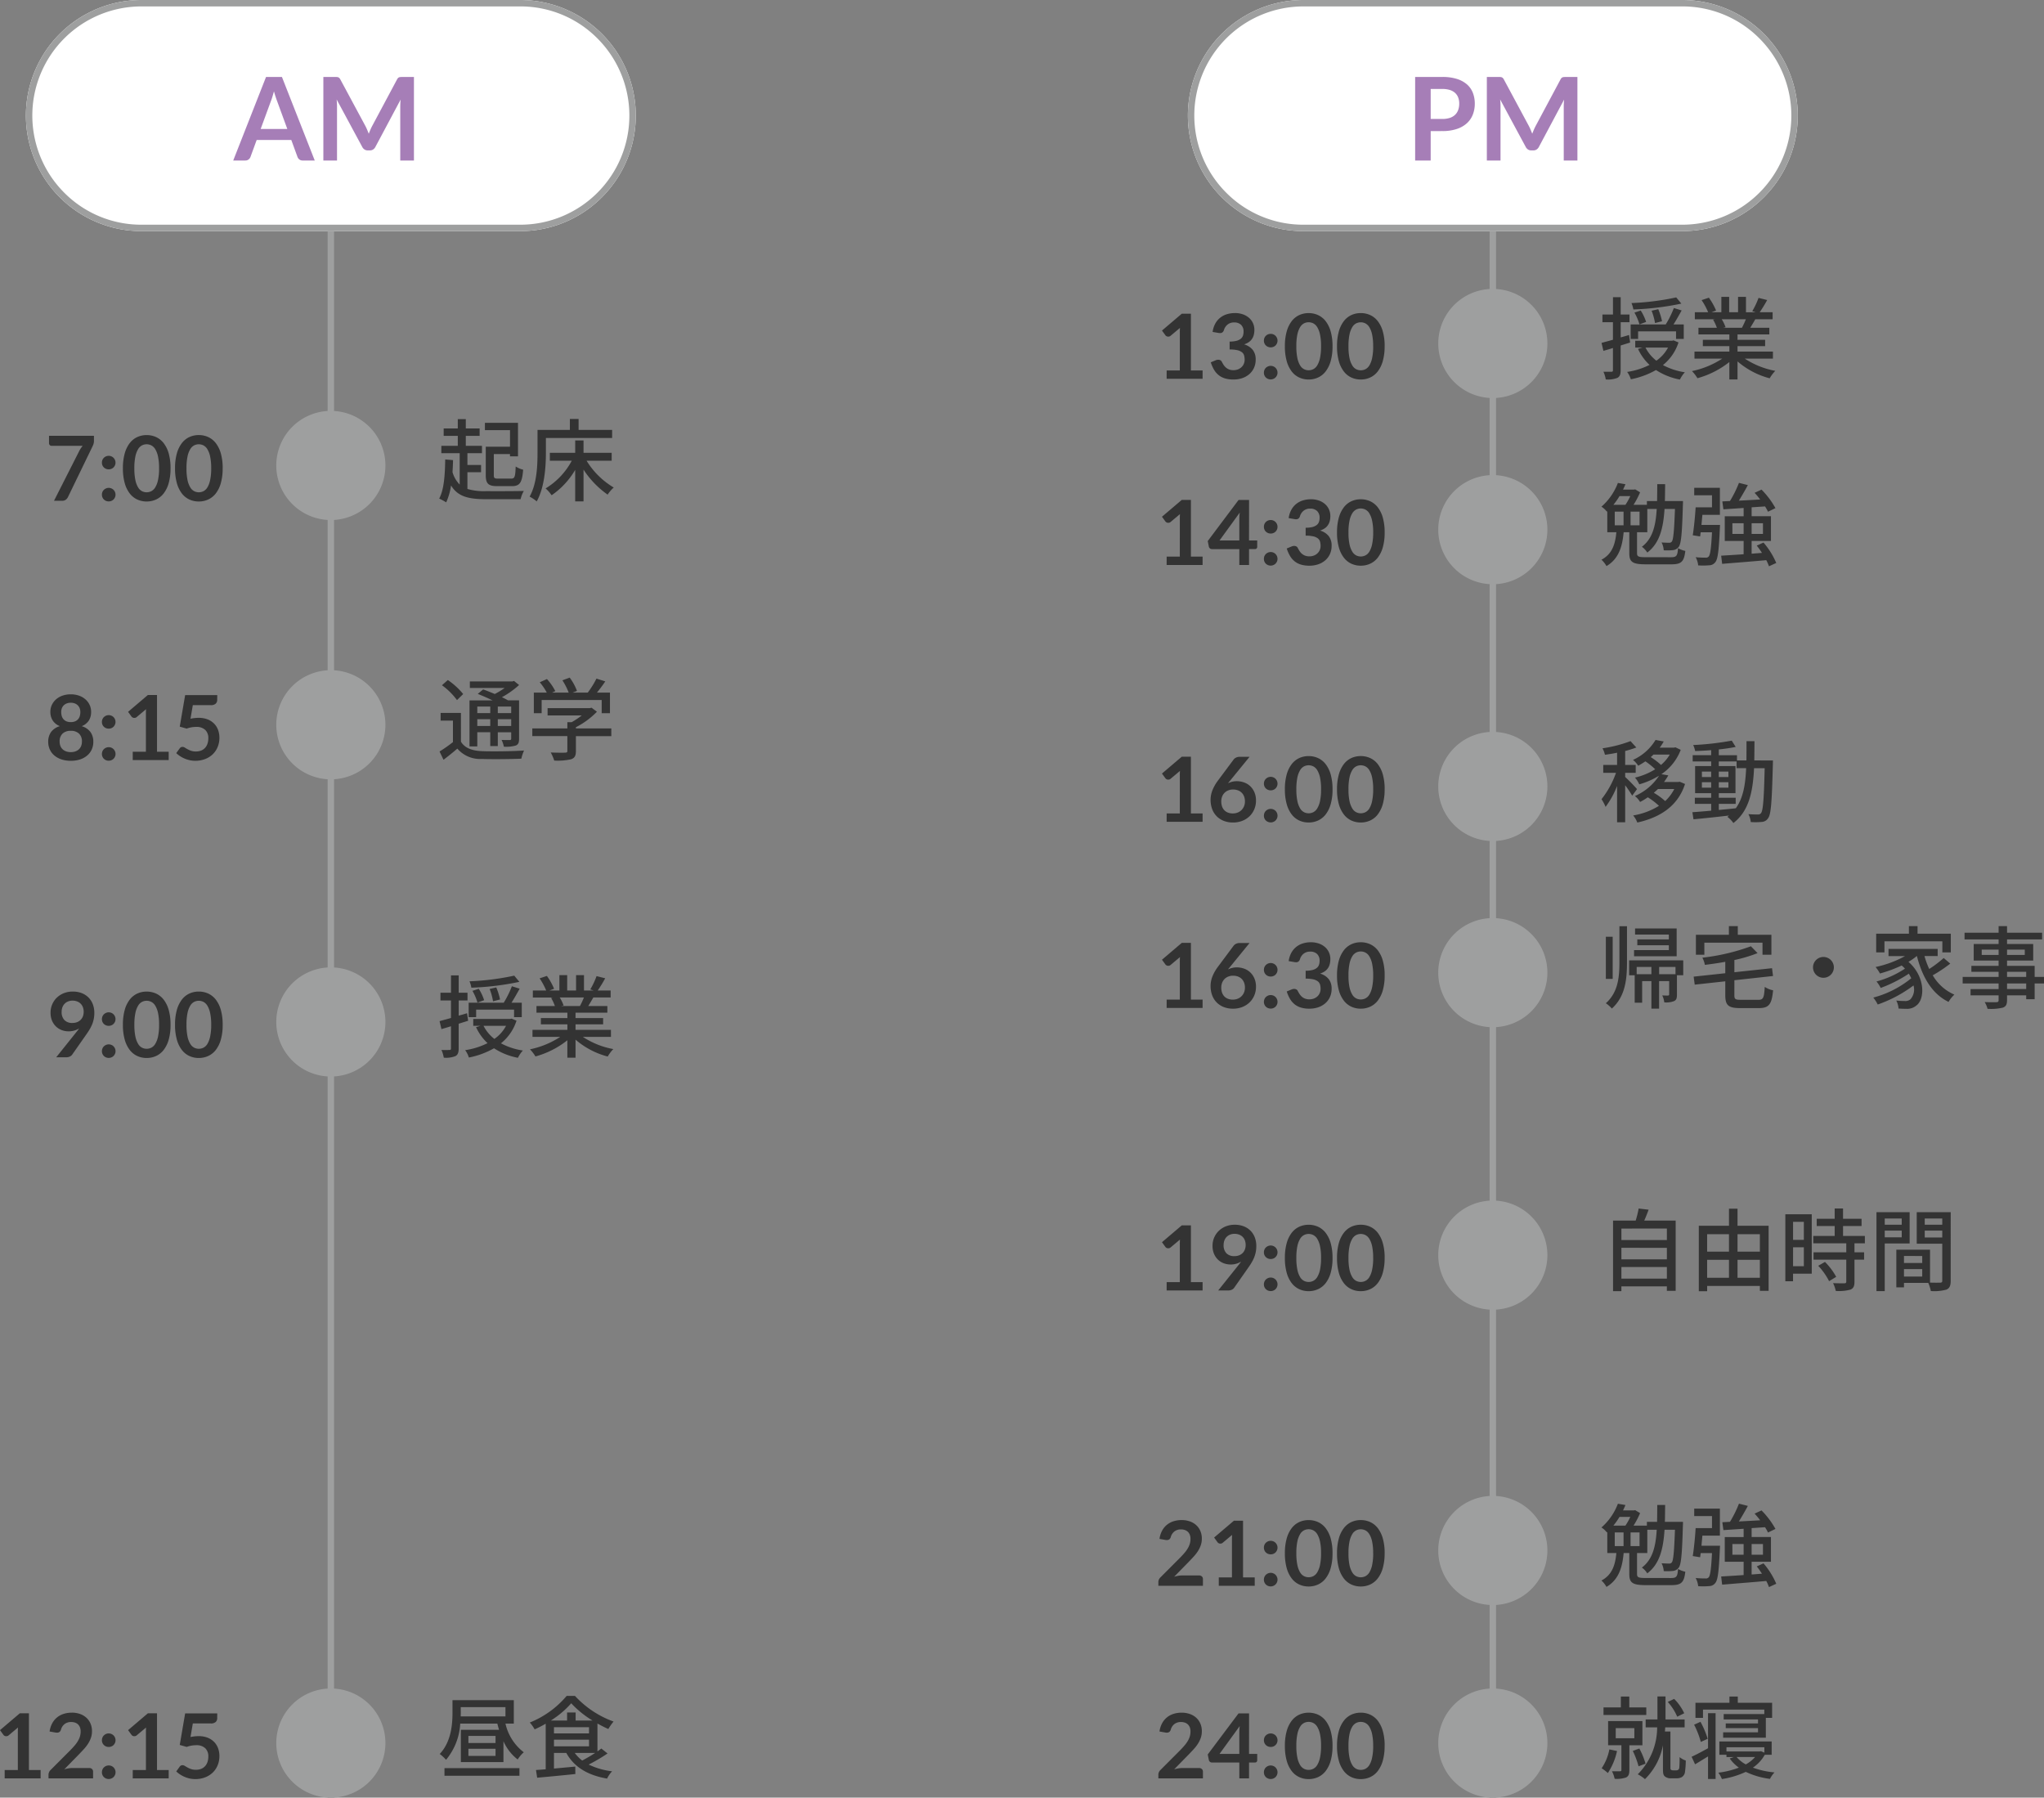<svg xmlns="http://www.w3.org/2000/svg" width="318.391" height="280" viewBox="0 0 318.391 280">
  <rect x="0" y="0" width="318.391" height="280" fill="#808080" stroke="none"/>
  <g id="グループ_1079" data-name="グループ 1079" transform="translate(-544.965 -6907)">
    <path id="パス_3227" data-name="パス 3227" d="M18,0H77a18,18,0,0,1,0,36H18A18,18,0,0,1,18,0Z" transform="translate(549 6907)" fill="#fff"/>
    <path id="長方形_423_-_アウトライン" data-name="長方形 423 - アウトライン" d="M18,1A17,17,0,0,0,5.979,30.021,16.889,16.889,0,0,0,18,35H77A17,17,0,0,0,89.021,5.979,16.889,16.889,0,0,0,77,1H18m0-1H77a18,18,0,0,1,0,36H18A18,18,0,0,1,18,0Z" transform="translate(549 6907)" fill="#9e9f9f"/>
    <path id="パス_3235" data-name="パス 3235" d="M0,0H1V244H0Z" transform="translate(596 6943)" fill="#9e9f9f"/>
    <path id="パス_3231" data-name="パス 3231" d="M8.5,0A8.5,8.5,0,1,1,0,8.5,8.5,8.5,0,0,1,8.5,0Z" transform="translate(588 6971)" fill="#9e9f9f"/>
    <path id="パス_3232" data-name="パス 3232" d="M8.5,0A8.5,8.5,0,1,1,0,8.5,8.5,8.5,0,0,1,8.5,0Z" transform="translate(588 7011.389)" fill="#9e9f9f"/>
    <path id="パス_3233" data-name="パス 3233" d="M8.5,0A8.5,8.5,0,1,1,0,8.5,8.5,8.5,0,0,1,8.5,0Z" transform="translate(588 7057.68)" fill="#9e9f9f"/>
    <path id="パス_3234" data-name="パス 3234" d="M8.5,0A8.5,8.5,0,1,1,0,8.5,8.5,8.5,0,0,1,8.5,0Z" transform="translate(588 7170)" fill="#9e9f9f"/>
    <path id="パス_3229" data-name="パス 3229" d="M-2.007,0H-3.879A.818.818,0,0,1-4.4-.157a.9.9,0,0,1-.292-.392L-5.661-3.2h-5.391l-.972,2.655a.852.852,0,0,1-.283.378A.8.8,0,0,1-12.825,0h-1.881l5.112-13.014h2.475Zm-8.424-4.914h4.149L-7.866-9.243q-.108-.288-.238-.679t-.257-.851q-.126.459-.247.855t-.239.693ZM5.868-5.4q.153.288.283.6t.257.626q.126-.324.261-.639t.288-.6l3.852-7.209a1,1,0,0,1,.148-.216.459.459,0,0,1,.171-.117.755.755,0,0,1,.211-.045q.117-.009.279-.009h1.827V0H11.313V-8.406q0-.234.014-.513t.04-.567L7.434-2.106a1.037,1.037,0,0,1-.351.392.908.908,0,0,1-.5.14H6.246a.908.908,0,0,1-.5-.14,1.037,1.037,0,0,1-.351-.392L1.4-9.513q.036.3.049.58t.013.527V0H-.666V-13.014H1.161q.162,0,.279.009a.755.755,0,0,1,.211.045.5.5,0,0,1,.175.117.909.909,0,0,1,.153.216Z" transform="translate(596 6932)" fill="#a67eb7"/>
    <path id="パス_3236" data-name="パス 3236" d="M-20.4-10.122v.749a1.653,1.653,0,0,1-.074.543,3.146,3.146,0,0,1-.143.346l-3.829,7.9a1.185,1.185,0,0,1-.336.417A.923.923,0,0,1-25.368,0h-1.253l3.92-7.735a4.033,4.033,0,0,1,.546-.819H-27a.383.383,0,0,1-.28-.119.383.383,0,0,1-.119-.28v-1.169Zm1.239,9.17a1.076,1.076,0,0,1,.08-.413.987.987,0,0,1,.224-.336,1.1,1.1,0,0,1,.339-.224,1.055,1.055,0,0,1,.42-.084,1.038,1.038,0,0,1,.413.084,1.059,1.059,0,0,1,.336.224,1.059,1.059,0,0,1,.224.336,1.037,1.037,0,0,1,.084.413,1.03,1.03,0,0,1-.084.416,1.07,1.07,0,0,1-.224.333,1.013,1.013,0,0,1-.336.221A1.077,1.077,0,0,1-18.1.1a1.1,1.1,0,0,1-.42-.081A1.053,1.053,0,0,1-18.854-.2a1,1,0,0,1-.224-.333A1.069,1.069,0,0,1-19.159-.952Zm0-4.991a1.077,1.077,0,0,1,.08-.413.987.987,0,0,1,.224-.336,1.1,1.1,0,0,1,.339-.224A1.055,1.055,0,0,1-18.1-7a1.038,1.038,0,0,1,.413.084,1.059,1.059,0,0,1,.336.224,1.059,1.059,0,0,1,.224.336,1.038,1.038,0,0,1,.084.413,1.03,1.03,0,0,1-.084.417,1.07,1.07,0,0,1-.224.332,1.013,1.013,0,0,1-.336.22,1.077,1.077,0,0,1-.413.08,1.1,1.1,0,0,1-.42-.08,1.053,1.053,0,0,1-.339-.22,1,1,0,0,1-.224-.332A1.069,1.069,0,0,1-19.159-5.943Zm10.689.882a8.294,8.294,0,0,1-.283,2.3,4.711,4.711,0,0,1-.784,1.614A3.17,3.17,0,0,1-10.72-.2a3.506,3.506,0,0,1-1.474.312A3.459,3.459,0,0,1-13.66-.2a3.157,3.157,0,0,1-1.173-.948,4.7,4.7,0,0,1-.777-1.614,8.392,8.392,0,0,1-.28-2.3,8.383,8.383,0,0,1,.28-2.3,4.707,4.707,0,0,1,.777-1.61,3.157,3.157,0,0,1,1.173-.948,3.459,3.459,0,0,1,1.466-.311,3.506,3.506,0,0,1,1.474.311,3.17,3.17,0,0,1,1.183.948,4.713,4.713,0,0,1,.784,1.61A8.285,8.285,0,0,1-8.47-5.061Zm-1.785,0a8.558,8.558,0,0,0-.161-1.82,3.661,3.661,0,0,0-.431-1.148,1.571,1.571,0,0,0-.62-.6,1.635,1.635,0,0,0-.728-.172,1.6,1.6,0,0,0-.717.172,1.557,1.557,0,0,0-.613.6,3.669,3.669,0,0,0-.424,1.148,8.742,8.742,0,0,0-.157,1.82,8.742,8.742,0,0,0,.157,1.82,3.669,3.669,0,0,0,.424,1.148,1.557,1.557,0,0,0,.613.6,1.6,1.6,0,0,0,.717.171,1.635,1.635,0,0,0,.728-.171,1.571,1.571,0,0,0,.62-.6,3.661,3.661,0,0,0,.431-1.148A8.558,8.558,0,0,0-10.255-5.061Zm9.905,0a8.294,8.294,0,0,1-.283,2.3,4.711,4.711,0,0,1-.784,1.614A3.17,3.17,0,0,1-2.6-.2,3.506,3.506,0,0,1-4.074.112,3.459,3.459,0,0,1-5.54-.2a3.157,3.157,0,0,1-1.173-.948A4.7,4.7,0,0,1-7.49-2.762a8.392,8.392,0,0,1-.28-2.3,8.383,8.383,0,0,1,.28-2.3,4.707,4.707,0,0,1,.777-1.61A3.157,3.157,0,0,1-5.54-9.923a3.459,3.459,0,0,1,1.466-.311A3.506,3.506,0,0,1-2.6-9.923a3.17,3.17,0,0,1,1.183.948,4.713,4.713,0,0,1,.784,1.61A8.285,8.285,0,0,1-.35-5.061Zm-1.785,0A8.558,8.558,0,0,0-2.3-6.881a3.661,3.661,0,0,0-.431-1.148,1.571,1.571,0,0,0-.62-.6A1.635,1.635,0,0,0-4.074-8.8a1.6,1.6,0,0,0-.718.172,1.557,1.557,0,0,0-.612.6,3.669,3.669,0,0,0-.424,1.148,8.742,8.742,0,0,0-.157,1.82,8.742,8.742,0,0,0,.157,1.82A3.669,3.669,0,0,0-5.4-2.093a1.557,1.557,0,0,0,.612.6,1.6,1.6,0,0,0,.718.171,1.635,1.635,0,0,0,.728-.171,1.571,1.571,0,0,0,.62-.6A3.661,3.661,0,0,0-2.3-3.241,8.558,8.558,0,0,0-2.135-5.061Z" transform="translate(580 6985)" fill="#333"/>
    <path id="パス_3223" data-name="パス 3223" d="M11.41-7.42H7.63V-3c0,1.358.42,1.722,1.82,1.722h2.24c1.246,0,1.61-.546,1.764-2.562a3.754,3.754,0,0,1-1.162-.5c-.056,1.624-.154,1.89-.714,1.89H9.6c-.616,0-.714-.07-.714-.546V-6.272h2.52v.35h1.246v-5.222H7.5V-10H11.41ZM4.774-3.444H6.9V-4.578H4.774V-6.412H7.042V-7.56H4.522V-9.114H6.678v-1.148H4.522v-1.456H3.276v1.456h-2.2v1.148h2.2V-7.56H.714v1.148H3.57v4.886A4.467,4.467,0,0,1,2.45-3.472c.042-.6.07-1.218.084-1.862l-1.218-.1C1.274-3,1.134-.742.378.658a10.019,10.019,0,0,1,1.092.588,9.922,9.922,0,0,0,.756-2.632C3.276.35,4.928.756,7.714.756h5.348a4.416,4.416,0,0,1,.5-1.288C12.544-.49,8.554-.49,7.7-.5A9.232,9.232,0,0,1,4.774-.84ZM17-8.778H27.314v-1.26H22.092v-1.708H20.734v1.708h-5.04v3.556c0,2-.1,4.844-1.232,6.832a6.636,6.636,0,0,1,1.106.742C16.786-1.05,17-4.3,17-6.482ZM27.244-5.236V-6.468H22.862V-8.4h-1.3v1.932H17.612v1.232h3.416A11.22,11.22,0,0,1,16.954-.924,6.156,6.156,0,0,1,17.892.14,12.35,12.35,0,0,0,21.56-3.808v4.9h1.3V-3.85A14.275,14.275,0,0,0,26.614.042a5.587,5.587,0,0,1,.952-1.106,12.284,12.284,0,0,1-4.228-4.172Z" transform="translate(613 6984)" fill="#333"/>
    <path id="パス_3237" data-name="パス 3237" d="M-24.01.112A4.621,4.621,0,0,1-25.441-.1a3.3,3.3,0,0,1-1.109-.6,2.671,2.671,0,0,1-.718-.931,2.839,2.839,0,0,1-.256-1.218,2.546,2.546,0,0,1,.441-1.516,2.6,2.6,0,0,1,1.372-.92,2.343,2.343,0,0,1-1.11-.875,2.455,2.455,0,0,1-.368-1.365,2.478,2.478,0,0,1,.235-1.071,2.629,2.629,0,0,1,.654-.865,3.048,3.048,0,0,1,1-.574,3.833,3.833,0,0,1,1.285-.206,3.833,3.833,0,0,1,1.284.206,3.048,3.048,0,0,1,1,.574,2.629,2.629,0,0,1,.654.865,2.478,2.478,0,0,1,.235,1.071A2.438,2.438,0,0,1-21.2-6.153a2.368,2.368,0,0,1-1.106.875,2.6,2.6,0,0,1,1.372.92A2.546,2.546,0,0,1-20.5-2.842a2.839,2.839,0,0,1-.256,1.218,2.671,2.671,0,0,1-.718.931,3.3,3.3,0,0,1-1.109.6A4.621,4.621,0,0,1-24.01.112Zm0-1.351a2.1,2.1,0,0,0,.749-.123,1.544,1.544,0,0,0,.542-.339,1.4,1.4,0,0,0,.333-.518,1.852,1.852,0,0,0,.112-.651,1.632,1.632,0,0,0-.462-1.26,1.8,1.8,0,0,0-1.274-.427,1.8,1.8,0,0,0-1.274.427,1.632,1.632,0,0,0-.462,1.26,1.852,1.852,0,0,0,.112.651A1.4,1.4,0,0,0-25.3-1.7a1.544,1.544,0,0,0,.543.339A2.1,2.1,0,0,0-24.01-1.239Zm0-4.676a1.677,1.677,0,0,0,.707-.133,1.246,1.246,0,0,0,.462-.353,1.343,1.343,0,0,0,.249-.5,2.32,2.32,0,0,0,.073-.584,1.635,1.635,0,0,0-.091-.546,1.324,1.324,0,0,0-.273-.458,1.306,1.306,0,0,0-.462-.319,1.693,1.693,0,0,0-.665-.119,1.693,1.693,0,0,0-.665.119,1.342,1.342,0,0,0-.465.319,1.256,1.256,0,0,0-.273.458,1.694,1.694,0,0,0-.087.546,2.32,2.32,0,0,0,.073.584,1.343,1.343,0,0,0,.249.5,1.246,1.246,0,0,0,.462.353A1.677,1.677,0,0,0-24.01-5.915Zm4.851,4.963a1.076,1.076,0,0,1,.08-.413.987.987,0,0,1,.224-.336,1.1,1.1,0,0,1,.339-.224,1.055,1.055,0,0,1,.42-.084,1.038,1.038,0,0,1,.413.084,1.059,1.059,0,0,1,.336.224,1.059,1.059,0,0,1,.224.336,1.037,1.037,0,0,1,.084.413,1.03,1.03,0,0,1-.084.416,1.07,1.07,0,0,1-.224.333,1.013,1.013,0,0,1-.336.221A1.077,1.077,0,0,1-18.1.1a1.1,1.1,0,0,1-.42-.081A1.053,1.053,0,0,1-18.854-.2a1,1,0,0,1-.224-.333A1.069,1.069,0,0,1-19.159-.952Zm0-4.991a1.077,1.077,0,0,1,.08-.413.987.987,0,0,1,.224-.336,1.1,1.1,0,0,1,.339-.224A1.055,1.055,0,0,1-18.1-7a1.038,1.038,0,0,1,.413.084,1.059,1.059,0,0,1,.336.224,1.059,1.059,0,0,1,.224.336,1.038,1.038,0,0,1,.084.413,1.03,1.03,0,0,1-.084.417,1.07,1.07,0,0,1-.224.332,1.013,1.013,0,0,1-.336.22,1.077,1.077,0,0,1-.413.08,1.1,1.1,0,0,1-.42-.08,1.053,1.053,0,0,1-.339-.22,1,1,0,0,1-.224-.332A1.069,1.069,0,0,1-19.159-5.943Zm4.8,4.648h2.051V-7.2q0-.343.021-.721L-13.741-6.7a.516.516,0,0,1-.186.105.651.651,0,0,1-.185.028.55.55,0,0,1-.255-.06.477.477,0,0,1-.172-.136l-.546-.749L-12-10.136h1.421V-1.3h1.82V0h-5.6ZM-1.2-9.387a.808.808,0,0,1-.234.6,1.087,1.087,0,0,1-.78.231H-5L-5.362-6.44a6.31,6.31,0,0,1,1.253-.14,3.82,3.82,0,0,1,1.4.238,2.887,2.887,0,0,1,1.018.658,2.761,2.761,0,0,1,.623.984,3.45,3.45,0,0,1,.21,1.214,3.711,3.711,0,0,1-.284,1.47A3.326,3.326,0,0,1-1.925-.879a3.546,3.546,0,0,1-1.194.732,4.237,4.237,0,0,1-1.5.259,4.027,4.027,0,0,1-.9-.1,4.48,4.48,0,0,1-.8-.263,4.469,4.469,0,0,1-.693-.378,4.381,4.381,0,0,1-.57-.452l.532-.735a.523.523,0,0,1,.448-.238.662.662,0,0,1,.354.112q.178.112.416.245a3.627,3.627,0,0,0,.553.245,2.289,2.289,0,0,0,.763.112,2.141,2.141,0,0,0,.84-.154,1.636,1.636,0,0,0,.606-.431,1.843,1.843,0,0,0,.364-.658,2.7,2.7,0,0,0,.122-.829A1.716,1.716,0,0,0-3.069-4.7,1.947,1.947,0,0,0-4.48-5.166,4.353,4.353,0,0,0-5.957-4.9l-1.078-.308.84-4.914h5Z" transform="translate(580 7025.389)" fill="#333"/>
    <path id="パス_3224" data-name="パス 3224" d="M8.33-7.308v1.022H6.314V-7.308Zm3.262,1.022H9.506V-7.308h2.086Zm-2.086,2v-1.05h2.086v1.05Zm-3.192,0v-1.05H8.33v1.05Zm0,.98H8.33v2.156H9.506V-3.3h2.086v.98c0,.168-.056.224-.21.224s-.7.014-1.288-.014a3.569,3.569,0,0,1,.35,1.05,5.324,5.324,0,0,0,1.876-.182c.406-.182.5-.476.5-1.064V-8.274H11.1c-.266-.154-.588-.322-.952-.49a13.841,13.841,0,0,0,2.674-1.9l-.784-.63-.266.07H5.152v1.022H10.57a11.284,11.284,0,0,1-1.54.938c-.616-.266-1.26-.518-1.806-.714l-.84.7c.714.28,1.554.644,2.31,1.008H5.1v7.168H6.314Zm-2.2-5.95a11.105,11.105,0,0,0-2.394-2.184l-.91.812A10.771,10.771,0,0,1,3.15-8.316Zm-.35,2.94H.6v1.2H2.52v3.346A21.837,21.837,0,0,1,.434-.308L1.05.98C1.834.392,2.534-.182,3.206-.756A4.665,4.665,0,0,0,7,.854C8.624.91,11.564.882,13.174.812a6.476,6.476,0,0,1,.42-1.274c-1.778.126-5,.168-6.58.1-1.54-.07-2.646-.49-3.248-1.47ZM16.338-8.33H25.69v2.058h1.288V-9.478h-2.03c.434-.532.9-1.148,1.3-1.75l-1.372-.434A14.713,14.713,0,0,1,23.52-9.478H21.154l.686-.266a8.3,8.3,0,0,0-1.134-2.072l-1.134.42a10.369,10.369,0,0,1,.98,1.918h-2.59l.5-.238a8.591,8.591,0,0,0-1.3-1.876l-1.12.5a8.833,8.833,0,0,1,1.092,1.61H15.12v3.206h1.218Zm10.85,4.424H21.672v-.182A12.565,12.565,0,0,0,24.948-6.5l-.84-.63-.28.07H17.262v1.134h5.32A11.076,11.076,0,0,1,21-4.872h-.658v.966h-5.46v1.2h5.46v2.3c0,.21-.07.266-.35.28s-1.26.014-2.24-.028a7,7,0,0,1,.546,1.26,9.731,9.731,0,0,0,2.618-.2c.574-.2.756-.56.756-1.274V-2.7h5.516Z" transform="translate(613 7024.361)" fill="#333"/>
    <path id="パス_3238" data-name="パス 3238" d="M-24.36-4.039a3.008,3.008,0,0,1-1.029-.182,2.612,2.612,0,0,1-.9-.549,2.709,2.709,0,0,1-.633-.91,3.141,3.141,0,0,1-.238-1.271,3.233,3.233,0,0,1,.252-1.274A3.2,3.2,0,0,1-26.2-9.268a3.316,3.316,0,0,1,1.092-.707,3.7,3.7,0,0,1,1.407-.259,3.771,3.771,0,0,1,1.4.245,3.045,3.045,0,0,1,1.057.686,2.99,2.99,0,0,1,.672,1.057A3.768,3.768,0,0,1-20.342-6.9a4.718,4.718,0,0,1-.08.889,4.663,4.663,0,0,1-.231.809,5.6,5.6,0,0,1-.361.756q-.21.367-.469.738L-23.8-.4a.917.917,0,0,1-.354.284A1.2,1.2,0,0,1-24.689,0h-1.589l3.143-3.927q.119-.147.224-.287t.2-.28a2.792,2.792,0,0,1-.77.339A3.312,3.312,0,0,1-24.36-4.039ZM-22-7.07a2.034,2.034,0,0,0-.126-.739,1.515,1.515,0,0,0-.357-.549,1.566,1.566,0,0,0-.55-.343,1.975,1.975,0,0,0-.7-.119,1.844,1.844,0,0,0-.707.13,1.538,1.538,0,0,0-.535.361,1.592,1.592,0,0,0-.34.549,1.975,1.975,0,0,0-.119.7,1.766,1.766,0,0,0,.438,1.292,1.665,1.665,0,0,0,1.243.444,1.958,1.958,0,0,0,.745-.133,1.593,1.593,0,0,0,.55-.364,1.531,1.531,0,0,0,.34-.546A1.957,1.957,0,0,0-22-7.07Zm2.842,6.118a1.076,1.076,0,0,1,.08-.413.987.987,0,0,1,.224-.336,1.1,1.1,0,0,1,.339-.224,1.055,1.055,0,0,1,.42-.084,1.038,1.038,0,0,1,.413.084,1.059,1.059,0,0,1,.336.224,1.059,1.059,0,0,1,.224.336,1.037,1.037,0,0,1,.084.413,1.03,1.03,0,0,1-.084.416,1.07,1.07,0,0,1-.224.333,1.013,1.013,0,0,1-.336.221A1.077,1.077,0,0,1-18.1.1a1.1,1.1,0,0,1-.42-.081A1.053,1.053,0,0,1-18.854-.2a1,1,0,0,1-.224-.333A1.069,1.069,0,0,1-19.159-.952Zm0-4.991a1.077,1.077,0,0,1,.08-.413.987.987,0,0,1,.224-.336,1.1,1.1,0,0,1,.339-.224A1.055,1.055,0,0,1-18.1-7a1.038,1.038,0,0,1,.413.084,1.059,1.059,0,0,1,.336.224,1.059,1.059,0,0,1,.224.336,1.038,1.038,0,0,1,.084.413,1.03,1.03,0,0,1-.084.417,1.07,1.07,0,0,1-.224.332,1.013,1.013,0,0,1-.336.22,1.077,1.077,0,0,1-.413.08,1.1,1.1,0,0,1-.42-.08,1.053,1.053,0,0,1-.339-.22,1,1,0,0,1-.224-.332A1.069,1.069,0,0,1-19.159-5.943Zm10.689.882a8.294,8.294,0,0,1-.283,2.3,4.711,4.711,0,0,1-.784,1.614A3.17,3.17,0,0,1-10.72-.2a3.506,3.506,0,0,1-1.474.312A3.459,3.459,0,0,1-13.66-.2a3.157,3.157,0,0,1-1.173-.948,4.7,4.7,0,0,1-.777-1.614,8.392,8.392,0,0,1-.28-2.3,8.383,8.383,0,0,1,.28-2.3,4.707,4.707,0,0,1,.777-1.61,3.157,3.157,0,0,1,1.173-.948,3.459,3.459,0,0,1,1.466-.311,3.506,3.506,0,0,1,1.474.311,3.17,3.17,0,0,1,1.183.948,4.713,4.713,0,0,1,.784,1.61A8.285,8.285,0,0,1-8.47-5.061Zm-1.785,0a8.558,8.558,0,0,0-.161-1.82,3.661,3.661,0,0,0-.431-1.148,1.571,1.571,0,0,0-.62-.6,1.635,1.635,0,0,0-.728-.172,1.6,1.6,0,0,0-.717.172,1.557,1.557,0,0,0-.613.6,3.669,3.669,0,0,0-.424,1.148,8.742,8.742,0,0,0-.157,1.82,8.742,8.742,0,0,0,.157,1.82,3.669,3.669,0,0,0,.424,1.148,1.557,1.557,0,0,0,.613.6,1.6,1.6,0,0,0,.717.171,1.635,1.635,0,0,0,.728-.171,1.571,1.571,0,0,0,.62-.6,3.661,3.661,0,0,0,.431-1.148A8.558,8.558,0,0,0-10.255-5.061Zm9.905,0a8.294,8.294,0,0,1-.283,2.3,4.711,4.711,0,0,1-.784,1.614A3.17,3.17,0,0,1-2.6-.2,3.506,3.506,0,0,1-4.074.112,3.459,3.459,0,0,1-5.54-.2a3.157,3.157,0,0,1-1.173-.948A4.7,4.7,0,0,1-7.49-2.762a8.392,8.392,0,0,1-.28-2.3,8.383,8.383,0,0,1,.28-2.3,4.707,4.707,0,0,1,.777-1.61A3.157,3.157,0,0,1-5.54-9.923a3.459,3.459,0,0,1,1.466-.311A3.506,3.506,0,0,1-2.6-9.923a3.17,3.17,0,0,1,1.183.948,4.713,4.713,0,0,1,.784,1.61A8.285,8.285,0,0,1-.35-5.061Zm-1.785,0A8.558,8.558,0,0,0-2.3-6.881a3.661,3.661,0,0,0-.431-1.148,1.571,1.571,0,0,0-.62-.6A1.635,1.635,0,0,0-4.074-8.8a1.6,1.6,0,0,0-.718.172,1.557,1.557,0,0,0-.612.6,3.669,3.669,0,0,0-.424,1.148,8.742,8.742,0,0,0-.157,1.82,8.742,8.742,0,0,0,.157,1.82A3.669,3.669,0,0,0-5.4-2.093a1.557,1.557,0,0,0,.612.6,1.6,1.6,0,0,0,.718.171,1.635,1.635,0,0,0,.728-.171,1.571,1.571,0,0,0,.62-.6A3.661,3.661,0,0,0-2.3-3.241,8.558,8.558,0,0,0-2.135-5.061Z" transform="translate(580 7071.68)" fill="#333"/>
    <path id="パス_3225" data-name="パス 3225" d="M12.068-11.676a40.761,40.761,0,0,1-6.972.882A4.064,4.064,0,0,1,5.39-9.8a43.343,43.343,0,0,0,7.476-.91ZM9.856-7.966a9.83,9.83,0,0,0-.588-1.876L8.232-9.6a9.076,9.076,0,0,1,.532,1.918Zm-2.478.112a7.472,7.472,0,0,0-.84-1.778l-.98.322a8.284,8.284,0,0,1,.784,1.834ZM6.132-6.384H12.04v1.176h1.2V-7.462h-1.6c.406-.63.868-1.456,1.274-2.184L11.7-10.024A15.062,15.062,0,0,1,10.43-7.462H4.97v2.254H6.132ZM4.886-4.648,4.718-5.824c-.434.14-.882.266-1.3.378V-7.812H4.788v-1.2H3.416v-2.7h-1.2v2.7H.574v1.2H2.212v2.73c-.672.2-1.288.35-1.778.49L.728-3.346c.448-.14.966-.28,1.484-.448V-.336c0,.2-.07.238-.238.238S1.288-.084.728-.1a4.7,4.7,0,0,1,.364,1.2A3.967,3.967,0,0,0,2.912.854c.364-.2.5-.546.5-1.19v-3.85Zm5.908.784A5.794,5.794,0,0,1,8.974-1.82,6.112,6.112,0,0,1,7.28-3.864Zm.854-1.12-.21.056H5.684v1.064H6.818l-.7.21A7.883,7.883,0,0,0,7.91-1.162,11.543,11.543,0,0,1,4.424-.07,3.84,3.84,0,0,1,5,1.078,12.959,12.959,0,0,0,8.918-.364,10.282,10.282,0,0,0,12.642,1.12a4.77,4.77,0,0,1,.77-1.134A10.546,10.546,0,0,1,10-1.134a7.445,7.445,0,0,0,2.422-3.528Zm11.27-3.29a13.063,13.063,0,0,1-.616,1.33H19.348l.406-.084a5.89,5.89,0,0,0-.6-1.246Zm4.214,6.132V-3.234H21.616v-.854h4.3v-.98h-4.3v-.84h4.956V-6.944H23.6c.238-.392.518-.854.784-1.33h2.7V-9.366H25.074a21.9,21.9,0,0,0,1.162-1.9l-1.344-.336a12.2,12.2,0,0,1-.98,2.072l.532.168H22.932V-11.76H21.7v2.394H20.314V-11.76H19.1v2.394h-1.54l.714-.266a9.731,9.731,0,0,0-1.12-2l-1.134.378a10.5,10.5,0,0,1,1.022,1.89H14.966v1.092h3.178l-.336.056A6.936,6.936,0,0,1,18.4-6.944h-2.87v1.036h4.816v.84h-4.13v.98h4.13v.854H14.91v1.092h4.326A13.583,13.583,0,0,1,14.518-.2,5.842,5.842,0,0,1,15.372.91a13.906,13.906,0,0,0,4.97-2.52V1.106h1.274V-1.708A12.489,12.489,0,0,0,26.628.924,5.846,5.846,0,0,1,27.5-.238a12.857,12.857,0,0,1-4.746-1.9Z" transform="translate(613 7070.643)" fill="#333"/>
    <path id="パス_3239" data-name="パス 3239" d="M-34.307-1.3h2.051V-7.2q0-.343.021-.721L-33.691-6.7a.516.516,0,0,1-.186.105.651.651,0,0,1-.185.028.55.55,0,0,1-.256-.06.477.477,0,0,1-.172-.136l-.546-.749,3.087-2.625h1.421V-1.3h1.82V0h-5.6Zm10.451-8.939a3.8,3.8,0,0,1,1.281.206,2.881,2.881,0,0,1,.994.585,2.646,2.646,0,0,1,.644.91,2.94,2.94,0,0,1,.231,1.183,3.152,3.152,0,0,1-.164,1.036,4.308,4.308,0,0,1-.441.91,6.127,6.127,0,0,1-.648.84q-.371.406-.777.826l-2.282,2.331a5.528,5.528,0,0,1,.658-.151,3.831,3.831,0,0,1,.616-.052h2.6a.616.616,0,0,1,.444.157.55.55,0,0,1,.165.417V0h-6.944V-.574a1,1,0,0,1,.074-.364,1.015,1.015,0,0,1,.234-.35l3.073-3.08q.385-.392.69-.749a5.054,5.054,0,0,0,.511-.707,3.229,3.229,0,0,0,.315-.71,2.621,2.621,0,0,0,.108-.76,1.8,1.8,0,0,0-.1-.641,1.255,1.255,0,0,0-.3-.465,1.263,1.263,0,0,0-.465-.283,1.822,1.822,0,0,0-.605-.095,1.614,1.614,0,0,0-1.026.315,1.65,1.65,0,0,0-.563.847.7.7,0,0,1-.231.381.635.635,0,0,1-.392.115A1.414,1.414,0,0,1-26.4-7.14l-.91-.161A3.754,3.754,0,0,1-26.9-8.579a3.063,3.063,0,0,1,.752-.917,3.117,3.117,0,0,1,1.036-.553A4.132,4.132,0,0,1-23.856-10.234Zm4.7,9.282a1.076,1.076,0,0,1,.08-.413.987.987,0,0,1,.224-.336,1.1,1.1,0,0,1,.339-.224,1.055,1.055,0,0,1,.42-.084,1.038,1.038,0,0,1,.413.084,1.059,1.059,0,0,1,.336.224,1.059,1.059,0,0,1,.224.336,1.038,1.038,0,0,1,.084.413,1.03,1.03,0,0,1-.084.416,1.07,1.07,0,0,1-.224.333,1.013,1.013,0,0,1-.336.221A1.077,1.077,0,0,1-18.095.1a1.1,1.1,0,0,1-.42-.081A1.053,1.053,0,0,1-18.854-.2a1,1,0,0,1-.224-.333A1.069,1.069,0,0,1-19.159-.952Zm0-4.991a1.077,1.077,0,0,1,.08-.413.987.987,0,0,1,.224-.336,1.1,1.1,0,0,1,.339-.224A1.055,1.055,0,0,1-18.095-7a1.038,1.038,0,0,1,.413.084,1.059,1.059,0,0,1,.336.224,1.059,1.059,0,0,1,.224.336,1.038,1.038,0,0,1,.084.413,1.03,1.03,0,0,1-.084.417,1.07,1.07,0,0,1-.224.332,1.013,1.013,0,0,1-.336.22,1.077,1.077,0,0,1-.413.08,1.1,1.1,0,0,1-.42-.08,1.053,1.053,0,0,1-.339-.22,1,1,0,0,1-.224-.332A1.069,1.069,0,0,1-19.159-5.943Zm4.8,4.648h2.051V-7.2q0-.343.021-.721L-13.741-6.7a.516.516,0,0,1-.186.105.651.651,0,0,1-.185.028.55.55,0,0,1-.255-.06.477.477,0,0,1-.172-.136l-.546-.749L-12-10.136h1.421V-1.3h1.82V0h-5.6ZM-1.2-9.387a.808.808,0,0,1-.234.6,1.087,1.087,0,0,1-.78.231H-5L-5.362-6.44a6.31,6.31,0,0,1,1.253-.14,3.82,3.82,0,0,1,1.4.238,2.887,2.887,0,0,1,1.018.658,2.761,2.761,0,0,1,.623.984,3.45,3.45,0,0,1,.21,1.214,3.711,3.711,0,0,1-.284,1.47A3.326,3.326,0,0,1-1.925-.879a3.546,3.546,0,0,1-1.194.732,4.237,4.237,0,0,1-1.5.259,4.027,4.027,0,0,1-.9-.1,4.48,4.48,0,0,1-.8-.263,4.469,4.469,0,0,1-.693-.378,4.381,4.381,0,0,1-.57-.452l.532-.735a.523.523,0,0,1,.448-.238.662.662,0,0,1,.354.112q.178.112.416.245a3.627,3.627,0,0,0,.553.245,2.289,2.289,0,0,0,.763.112,2.141,2.141,0,0,0,.84-.154,1.636,1.636,0,0,0,.606-.431,1.843,1.843,0,0,0,.364-.658,2.7,2.7,0,0,0,.122-.829A1.716,1.716,0,0,0-3.069-4.7,1.947,1.947,0,0,0-4.48-5.166,4.353,4.353,0,0,0-5.957-4.9l-1.078-.308.84-4.914h5Z" transform="translate(580 7184)" fill="#333"/>
    <path id="パス_3226" data-name="パス 3226" d="M1.2.658H12.88V-.532H1.2Zm7.952-5.1H4.928V-5.544H9.156Zm0,2.016H4.928v-1.12H9.156Zm-5.418-7.6H10.7v1.442H3.724c.014-.21.014-.406.014-.588ZM12-7.462v-3.654H2.45V-9.2c0,1.89-.21,4.578-1.988,6.468a6.045,6.045,0,0,1,.98.91A9.6,9.6,0,0,0,3.654-7.462H9.436c.084.322.168.658.266.966H3.752V-1.47h6.636V-4.718A7.347,7.347,0,0,0,12.6-1.876,5.3,5.3,0,0,1,13.552-3,7.769,7.769,0,0,1,10.7-7.462ZM24.682-2.9a23.215,23.215,0,0,1-2.03,1.19A5.843,5.843,0,0,1,21.49-2.9ZM18.256-4.956h5.46V-3.92h-5.46Zm0-1.946h5.46v.966h-5.46ZM21.63-7.938V-9.2H20.3v1.26H17.766a14.337,14.337,0,0,0,3.178-2.688,15.472,15.472,0,0,0,3.318,2.688Zm4,4.354c-.182.14-.378.294-.6.448v-4.34c.574.322,1.148.616,1.694.854a9.137,9.137,0,0,1,.812-1.162,15.194,15.194,0,0,1-6.006-3.99h-1.3A14.638,14.638,0,0,1,14.49-7.63a5.538,5.538,0,0,1,.756,1.064,18.178,18.178,0,0,0,1.722-.882v7.1c-.56.042-1.064.084-1.512.112l.182,1.2c1.582-.14,3.822-.35,5.95-.574L21.574-.77c-1.12.112-2.268.21-3.318.308V-2.9h1.918c1.218,2.212,3.346,3.486,6.356,4a4.312,4.312,0,0,1,.784-1.134,11.467,11.467,0,0,1-3.654-1.05A25.726,25.726,0,0,0,26.6-2.814Z" transform="translate(613 7182.932)" fill="#333"/>
    <path id="パス_3228" data-name="パス 3228" d="M18,0H77a18,18,0,0,1,0,36H18A18,18,0,0,1,18,0Z" transform="translate(730 6907)" fill="#fff"/>
    <path id="長方形_423_-_アウトライン-2" data-name="長方形 423 - アウトライン" d="M18,1A17,17,0,0,0,5.979,30.021,16.889,16.889,0,0,0,18,35H77A17,17,0,0,0,89.021,5.979,16.889,16.889,0,0,0,77,1H18m0-1H77a18,18,0,0,1,0,36H18A18,18,0,0,1,18,0Z" transform="translate(730 6907)" fill="#9e9f9f"/>
    <path id="パス_3202" data-name="パス 3202" d="M0,0H1V244H0Z" transform="translate(777 6943)" fill="#9e9f9f"/>
    <path id="パス_3220" data-name="パス 3220" d="M8.5,0A8.5,8.5,0,1,1,0,8.5,8.5,8.5,0,0,1,8.5,0Z" transform="translate(769 6952)" fill="#9e9f9f"/>
    <path id="パス_3214" data-name="パス 3214" d="M8.5,0A8.5,8.5,0,1,1,0,8.5,8.5,8.5,0,0,1,8.5,0Z" transform="translate(769 7021)" fill="#9e9f9f"/>
    <path id="パス_3217" data-name="パス 3217" d="M8.5,0A8.5,8.5,0,1,1,0,8.5,8.5,8.5,0,0,1,8.5,0Z" transform="translate(769 6981)" fill="#9e9f9f"/>
    <path id="パス_3203" data-name="パス 3203" d="M8.5,0A8.5,8.5,0,1,1,0,8.5,8.5,8.5,0,0,1,8.5,0Z" transform="translate(769 7050)" fill="#9e9f9f"/>
    <path id="パス_3204" data-name="パス 3204" d="M8.5,0A8.5,8.5,0,1,1,0,8.5,8.5,8.5,0,0,1,8.5,0Z" transform="translate(769 7094)" fill="#9e9f9f"/>
    <path id="パス_3205" data-name="パス 3205" d="M8.5,0A8.5,8.5,0,1,1,0,8.5,8.5,8.5,0,0,1,8.5,0Z" transform="translate(769 7170)" fill="#9e9f9f"/>
    <path id="パス_3206" data-name="パス 3206" d="M8.5,0A8.5,8.5,0,1,1,0,8.5,8.5,8.5,0,0,1,8.5,0Z" transform="translate(769 7140)" fill="#9e9f9f"/>
    <path id="パス_3230" data-name="パス 3230" d="M-10.179-4.581V0H-12.6V-13.014h4.239a7.427,7.427,0,0,1,2.259.306,4.348,4.348,0,0,1,1.575.855,3.349,3.349,0,0,1,.918,1.314,4.587,4.587,0,0,1,.3,1.674,4.624,4.624,0,0,1-.315,1.733,3.6,3.6,0,0,1-.945,1.354A4.4,4.4,0,0,1-6.147-4.9a7.013,7.013,0,0,1-2.214.315Zm0-1.89h1.818A3.647,3.647,0,0,0-7.2-6.638a2.157,2.157,0,0,0,.819-.477,1.956,1.956,0,0,0,.486-.756,2.894,2.894,0,0,0,.162-.995,2.624,2.624,0,0,0-.162-.945,1.868,1.868,0,0,0-.486-.72,2.162,2.162,0,0,0-.819-.455,3.84,3.84,0,0,0-1.161-.157h-1.818ZM5.1-5.4q.153.288.283.6t.257.626q.126-.324.261-.639t.288-.6l3.852-7.209a1,1,0,0,1,.148-.216.459.459,0,0,1,.171-.117.755.755,0,0,1,.211-.045q.117-.009.279-.009h1.827V0H10.548V-8.406q0-.234.014-.513t.04-.567L6.669-2.106a1.037,1.037,0,0,1-.351.392.908.908,0,0,1-.5.14H5.481a.908.908,0,0,1-.5-.14,1.037,1.037,0,0,1-.351-.392L.639-9.513q.036.3.049.58T.7-8.406V0H-1.431V-13.014H.4q.162,0,.279.009a.755.755,0,0,1,.211.045.5.5,0,0,1,.175.117.909.909,0,0,1,.153.216Z" transform="translate(778 6932)" fill="#a67eb7"/>
    <path id="パス_3221" data-name="パス 3221" d="M-34.307-1.3h2.051V-7.2q0-.343.021-.721L-33.691-6.7a.516.516,0,0,1-.186.105.651.651,0,0,1-.185.028.55.55,0,0,1-.256-.06.477.477,0,0,1-.172-.136l-.546-.749,3.087-2.625h1.421V-1.3h1.82V0h-5.6Zm10.612-8.939a3.768,3.768,0,0,1,1.264.2,2.884,2.884,0,0,1,.962.553,2.422,2.422,0,0,1,.613.83,2.485,2.485,0,0,1,.214,1.029,3.012,3.012,0,0,1-.109.851,1.979,1.979,0,0,1-.315.64,1.909,1.909,0,0,1-.5.462,3.057,3.057,0,0,1-.675.315,2.644,2.644,0,0,1,1.358.875A2.367,2.367,0,0,1-20.44-3a3.044,3.044,0,0,1-.28,1.337,2.873,2.873,0,0,1-.756.976,3.3,3.3,0,0,1-1.1.6,4.277,4.277,0,0,1-1.326.2,4.526,4.526,0,0,1-1.33-.175,2.888,2.888,0,0,1-.987-.518,3.128,3.128,0,0,1-.714-.84,5.669,5.669,0,0,1-.5-1.148l.763-.315a1,1,0,0,1,.4-.084.677.677,0,0,1,.326.077.524.524,0,0,1,.22.224q.126.245.277.483a1.959,1.959,0,0,0,.361.423,1.716,1.716,0,0,0,.493.3,1.787,1.787,0,0,0,.676.116,1.913,1.913,0,0,0,.77-.144,1.673,1.673,0,0,0,.55-.374,1.536,1.536,0,0,0,.329-.515,1.585,1.585,0,0,0,.109-.571,2.64,2.64,0,0,0-.077-.661.98.98,0,0,0-.322-.508,1.749,1.749,0,0,0-.7-.329A5.074,5.074,0,0,0-24.5-4.564V-5.8a4.186,4.186,0,0,0,1.057-.112,1.8,1.8,0,0,0,.669-.312,1.055,1.055,0,0,0,.347-.48,1.854,1.854,0,0,0,.1-.616,1.422,1.422,0,0,0-.392-1.089,1.5,1.5,0,0,0-1.071-.368,1.583,1.583,0,0,0-1.022.325,1.7,1.7,0,0,0-.567.835.761.761,0,0,1-.231.381A.606.606,0,0,1-26-7.121a1.473,1.473,0,0,1-.238-.021l-.91-.158a3.756,3.756,0,0,1,.406-1.278,3.064,3.064,0,0,1,.753-.917,3.117,3.117,0,0,1,1.036-.553A4.13,4.13,0,0,1-23.695-10.234Zm4.536,9.282a1.076,1.076,0,0,1,.08-.413.987.987,0,0,1,.224-.336,1.1,1.1,0,0,1,.339-.224,1.055,1.055,0,0,1,.42-.084,1.038,1.038,0,0,1,.413.084,1.059,1.059,0,0,1,.336.224,1.059,1.059,0,0,1,.224.336,1.038,1.038,0,0,1,.084.413,1.03,1.03,0,0,1-.084.416,1.07,1.07,0,0,1-.224.333,1.013,1.013,0,0,1-.336.221A1.077,1.077,0,0,1-18.095.1a1.1,1.1,0,0,1-.42-.081A1.053,1.053,0,0,1-18.854-.2a1,1,0,0,1-.224-.333A1.069,1.069,0,0,1-19.159-.952Zm0-4.991a1.077,1.077,0,0,1,.08-.413.987.987,0,0,1,.224-.336,1.1,1.1,0,0,1,.339-.224A1.055,1.055,0,0,1-18.095-7a1.038,1.038,0,0,1,.413.084,1.059,1.059,0,0,1,.336.224,1.059,1.059,0,0,1,.224.336,1.038,1.038,0,0,1,.084.413,1.03,1.03,0,0,1-.084.417,1.07,1.07,0,0,1-.224.332,1.013,1.013,0,0,1-.336.22,1.077,1.077,0,0,1-.413.08,1.1,1.1,0,0,1-.42-.08,1.053,1.053,0,0,1-.339-.22,1,1,0,0,1-.224-.332A1.069,1.069,0,0,1-19.159-5.943Zm10.689.882a8.294,8.294,0,0,1-.283,2.3,4.711,4.711,0,0,1-.784,1.614A3.17,3.17,0,0,1-10.72-.2a3.506,3.506,0,0,1-1.474.312A3.459,3.459,0,0,1-13.66-.2a3.157,3.157,0,0,1-1.173-.948,4.7,4.7,0,0,1-.777-1.614,8.392,8.392,0,0,1-.28-2.3,8.383,8.383,0,0,1,.28-2.3,4.707,4.707,0,0,1,.777-1.61,3.157,3.157,0,0,1,1.173-.948,3.459,3.459,0,0,1,1.466-.311,3.506,3.506,0,0,1,1.474.311,3.17,3.17,0,0,1,1.183.948,4.713,4.713,0,0,1,.784,1.61A8.285,8.285,0,0,1-8.47-5.061Zm-1.785,0a8.558,8.558,0,0,0-.161-1.82,3.661,3.661,0,0,0-.431-1.148,1.571,1.571,0,0,0-.62-.6,1.635,1.635,0,0,0-.728-.172,1.6,1.6,0,0,0-.717.172,1.557,1.557,0,0,0-.613.6,3.669,3.669,0,0,0-.424,1.148,8.742,8.742,0,0,0-.157,1.82,8.742,8.742,0,0,0,.157,1.82,3.669,3.669,0,0,0,.424,1.148,1.557,1.557,0,0,0,.613.6,1.6,1.6,0,0,0,.717.171,1.635,1.635,0,0,0,.728-.171,1.571,1.571,0,0,0,.62-.6,3.661,3.661,0,0,0,.431-1.148A8.558,8.558,0,0,0-10.255-5.061Zm9.9,0a8.294,8.294,0,0,1-.283,2.3,4.711,4.711,0,0,1-.784,1.614A3.17,3.17,0,0,1-2.6-.2,3.506,3.506,0,0,1-4.074.112,3.459,3.459,0,0,1-5.54-.2a3.157,3.157,0,0,1-1.173-.948A4.7,4.7,0,0,1-7.49-2.762a8.392,8.392,0,0,1-.28-2.3,8.383,8.383,0,0,1,.28-2.3,4.707,4.707,0,0,1,.777-1.61A3.157,3.157,0,0,1-5.54-9.923a3.459,3.459,0,0,1,1.466-.311A3.506,3.506,0,0,1-2.6-9.923a3.17,3.17,0,0,1,1.183.948,4.713,4.713,0,0,1,.784,1.61A8.285,8.285,0,0,1-.35-5.061Zm-1.785,0A8.558,8.558,0,0,0-2.3-6.881a3.661,3.661,0,0,0-.431-1.148,1.571,1.571,0,0,0-.62-.6A1.635,1.635,0,0,0-4.074-8.8a1.6,1.6,0,0,0-.718.172,1.557,1.557,0,0,0-.612.6,3.669,3.669,0,0,0-.424,1.148,8.742,8.742,0,0,0-.157,1.82,8.742,8.742,0,0,0,.157,1.82A3.669,3.669,0,0,0-5.4-2.093a1.557,1.557,0,0,0,.612.6,1.6,1.6,0,0,0,.718.171,1.635,1.635,0,0,0,.728-.171,1.571,1.571,0,0,0,.62-.6A3.661,3.661,0,0,0-2.3-3.241,8.558,8.558,0,0,0-2.135-5.061Z" transform="translate(761 6966)" fill="#333"/>
    <path id="パス_3215" data-name="パス 3215" d="M-34.307-1.3h2.051V-7.2q0-.343.021-.721L-33.691-6.7a.516.516,0,0,1-.186.105.651.651,0,0,1-.185.028.55.55,0,0,1-.256-.06.477.477,0,0,1-.172-.136l-.546-.749,3.087-2.625h1.421V-1.3h1.82V0h-5.6ZM-23.38-6.321a3.37,3.37,0,0,1,1.116.189,2.7,2.7,0,0,1,.956.57,2.843,2.843,0,0,1,.665.949,3.233,3.233,0,0,1,.252,1.323,3.4,3.4,0,0,1-.259,1.327,3.274,3.274,0,0,1-.728,1.082,3.393,3.393,0,0,1-1.131.728,3.878,3.878,0,0,1-1.459.266,3.874,3.874,0,0,1-1.456-.259,3.168,3.168,0,0,1-1.1-.725,3.128,3.128,0,0,1-.7-1.12,4.169,4.169,0,0,1-.242-1.452,4.058,4.058,0,0,1,.291-1.467,6.616,6.616,0,0,1,.9-1.564l2.415-3.241A1,1,0,0,1-23.488-10a1.244,1.244,0,0,1,.556-.119h1.54l-3,3.675-.185.224q-.087.105-.171.217a3.049,3.049,0,0,1,.633-.231A3.071,3.071,0,0,1-23.38-6.321ZM-25.8-3.178a2.413,2.413,0,0,0,.115.767,1.6,1.6,0,0,0,.343.591,1.555,1.555,0,0,0,.564.382A2.053,2.053,0,0,0-24-1.3a2.009,2.009,0,0,0,.759-.14,1.74,1.74,0,0,0,.6-.392,1.822,1.822,0,0,0,.389-.592,1.918,1.918,0,0,0,.14-.738,2.164,2.164,0,0,0-.133-.781,1.636,1.636,0,0,0-.378-.588,1.622,1.622,0,0,0-.588-.368,2.178,2.178,0,0,0-.756-.126,1.93,1.93,0,0,0-.749.14A1.714,1.714,0,0,0-25.3-4.5a1.7,1.7,0,0,0-.371.588A2.035,2.035,0,0,0-25.8-3.178Zm6.643,2.226a1.076,1.076,0,0,1,.08-.413.987.987,0,0,1,.224-.336,1.1,1.1,0,0,1,.339-.224,1.055,1.055,0,0,1,.42-.084,1.038,1.038,0,0,1,.413.084,1.059,1.059,0,0,1,.336.224,1.059,1.059,0,0,1,.224.336,1.038,1.038,0,0,1,.084.413,1.03,1.03,0,0,1-.084.416,1.07,1.07,0,0,1-.224.333,1.013,1.013,0,0,1-.336.221A1.077,1.077,0,0,1-18.095.1a1.1,1.1,0,0,1-.42-.081A1.053,1.053,0,0,1-18.854-.2a1,1,0,0,1-.224-.333A1.069,1.069,0,0,1-19.159-.952Zm0-4.991a1.077,1.077,0,0,1,.08-.413.987.987,0,0,1,.224-.336,1.1,1.1,0,0,1,.339-.224A1.055,1.055,0,0,1-18.095-7a1.038,1.038,0,0,1,.413.084,1.059,1.059,0,0,1,.336.224,1.059,1.059,0,0,1,.224.336,1.038,1.038,0,0,1,.084.413,1.03,1.03,0,0,1-.084.417,1.07,1.07,0,0,1-.224.332,1.013,1.013,0,0,1-.336.22,1.077,1.077,0,0,1-.413.08,1.1,1.1,0,0,1-.42-.08,1.053,1.053,0,0,1-.339-.22,1,1,0,0,1-.224-.332A1.069,1.069,0,0,1-19.159-5.943Zm10.689.882a8.294,8.294,0,0,1-.283,2.3,4.711,4.711,0,0,1-.784,1.614A3.17,3.17,0,0,1-10.72-.2a3.506,3.506,0,0,1-1.474.312A3.459,3.459,0,0,1-13.66-.2a3.157,3.157,0,0,1-1.173-.948,4.7,4.7,0,0,1-.777-1.614,8.392,8.392,0,0,1-.28-2.3,8.383,8.383,0,0,1,.28-2.3,4.707,4.707,0,0,1,.777-1.61,3.157,3.157,0,0,1,1.173-.948,3.459,3.459,0,0,1,1.466-.311,3.506,3.506,0,0,1,1.474.311,3.17,3.17,0,0,1,1.183.948,4.713,4.713,0,0,1,.784,1.61A8.285,8.285,0,0,1-8.47-5.061Zm-1.785,0a8.558,8.558,0,0,0-.161-1.82,3.661,3.661,0,0,0-.431-1.148,1.571,1.571,0,0,0-.62-.6,1.635,1.635,0,0,0-.728-.172,1.6,1.6,0,0,0-.717.172,1.557,1.557,0,0,0-.613.6,3.669,3.669,0,0,0-.424,1.148,8.742,8.742,0,0,0-.157,1.82,8.742,8.742,0,0,0,.157,1.82,3.669,3.669,0,0,0,.424,1.148,1.557,1.557,0,0,0,.613.6,1.6,1.6,0,0,0,.717.171,1.635,1.635,0,0,0,.728-.171,1.571,1.571,0,0,0,.62-.6,3.661,3.661,0,0,0,.431-1.148A8.558,8.558,0,0,0-10.255-5.061Zm9.9,0a8.294,8.294,0,0,1-.283,2.3,4.711,4.711,0,0,1-.784,1.614A3.17,3.17,0,0,1-2.6-.2,3.506,3.506,0,0,1-4.074.112,3.459,3.459,0,0,1-5.54-.2a3.157,3.157,0,0,1-1.173-.948A4.7,4.7,0,0,1-7.49-2.762a8.392,8.392,0,0,1-.28-2.3,8.383,8.383,0,0,1,.28-2.3,4.707,4.707,0,0,1,.777-1.61A3.157,3.157,0,0,1-5.54-9.923a3.459,3.459,0,0,1,1.466-.311A3.506,3.506,0,0,1-2.6-9.923a3.17,3.17,0,0,1,1.183.948,4.713,4.713,0,0,1,.784,1.61A8.285,8.285,0,0,1-.35-5.061Zm-1.785,0A8.558,8.558,0,0,0-2.3-6.881a3.661,3.661,0,0,0-.431-1.148,1.571,1.571,0,0,0-.62-.6A1.635,1.635,0,0,0-4.074-8.8a1.6,1.6,0,0,0-.718.172,1.557,1.557,0,0,0-.612.6,3.669,3.669,0,0,0-.424,1.148,8.742,8.742,0,0,0-.157,1.82,8.742,8.742,0,0,0,.157,1.82A3.669,3.669,0,0,0-5.4-2.093a1.557,1.557,0,0,0,.612.6,1.6,1.6,0,0,0,.718.171,1.635,1.635,0,0,0,.728-.171,1.571,1.571,0,0,0,.62-.6A3.661,3.661,0,0,0-2.3-3.241,8.558,8.558,0,0,0-2.135-5.061Z" transform="translate(761 7035)" fill="#333"/>
    <path id="パス_3218" data-name="パス 3218" d="M-34.307-1.3h2.051V-7.2q0-.343.021-.721L-33.691-6.7a.516.516,0,0,1-.186.105.651.651,0,0,1-.185.028.55.55,0,0,1-.256-.06.477.477,0,0,1-.172-.136l-.546-.749,3.087-2.625h1.421V-1.3h1.82V0h-5.6Zm12.831-2.52H-20.2v1a.35.35,0,0,1-.091.242.339.339,0,0,1-.266.1h-.917V0h-1.512V-2.471h-4.27a.473.473,0,0,1-.308-.109.468.468,0,0,1-.168-.269l-.175-.875,4.8-6.4h1.638Zm-1.512-3.311q0-.224.014-.483t.049-.539l-3.143,4.333h3.08Zm3.829,6.174a1.076,1.076,0,0,1,.08-.413.987.987,0,0,1,.224-.336,1.1,1.1,0,0,1,.339-.224,1.055,1.055,0,0,1,.42-.084,1.038,1.038,0,0,1,.413.084,1.059,1.059,0,0,1,.336.224,1.059,1.059,0,0,1,.224.336,1.038,1.038,0,0,1,.084.413,1.03,1.03,0,0,1-.084.416,1.07,1.07,0,0,1-.224.333,1.013,1.013,0,0,1-.336.221A1.077,1.077,0,0,1-18.095.1a1.1,1.1,0,0,1-.42-.081A1.053,1.053,0,0,1-18.854-.2a1,1,0,0,1-.224-.333A1.069,1.069,0,0,1-19.159-.952Zm0-4.991a1.077,1.077,0,0,1,.08-.413.987.987,0,0,1,.224-.336,1.1,1.1,0,0,1,.339-.224A1.055,1.055,0,0,1-18.095-7a1.038,1.038,0,0,1,.413.084,1.059,1.059,0,0,1,.336.224,1.059,1.059,0,0,1,.224.336,1.038,1.038,0,0,1,.084.413,1.03,1.03,0,0,1-.084.417,1.07,1.07,0,0,1-.224.332,1.013,1.013,0,0,1-.336.22,1.077,1.077,0,0,1-.413.08,1.1,1.1,0,0,1-.42-.08,1.053,1.053,0,0,1-.339-.22,1,1,0,0,1-.224-.332A1.069,1.069,0,0,1-19.159-5.943Zm7.294-4.291a3.768,3.768,0,0,1,1.264.2,2.884,2.884,0,0,1,.962.553,2.422,2.422,0,0,1,.613.83,2.485,2.485,0,0,1,.214,1.029,3.012,3.012,0,0,1-.109.851,1.979,1.979,0,0,1-.315.64,1.909,1.909,0,0,1-.5.462,3.057,3.057,0,0,1-.675.315,2.644,2.644,0,0,1,1.358.875A2.367,2.367,0,0,1-8.61-3a3.044,3.044,0,0,1-.28,1.337,2.873,2.873,0,0,1-.756.976,3.294,3.294,0,0,1-1.1.6,4.277,4.277,0,0,1-1.327.2A4.526,4.526,0,0,1-13.4-.063a2.888,2.888,0,0,1-.987-.518,3.128,3.128,0,0,1-.714-.84,5.669,5.669,0,0,1-.5-1.148l.763-.315a1,1,0,0,1,.4-.084.677.677,0,0,1,.326.077.524.524,0,0,1,.22.224q.126.245.276.483a1.959,1.959,0,0,0,.361.423,1.716,1.716,0,0,0,.493.3,1.787,1.787,0,0,0,.675.116,1.913,1.913,0,0,0,.77-.144,1.672,1.672,0,0,0,.55-.374,1.536,1.536,0,0,0,.329-.515,1.585,1.585,0,0,0,.109-.571,2.64,2.64,0,0,0-.077-.661.98.98,0,0,0-.322-.508,1.749,1.749,0,0,0-.7-.329,5.074,5.074,0,0,0-1.228-.119V-5.8a4.186,4.186,0,0,0,1.057-.112,1.8,1.8,0,0,0,.668-.312,1.055,1.055,0,0,0,.347-.48,1.854,1.854,0,0,0,.1-.616,1.422,1.422,0,0,0-.392-1.089,1.5,1.5,0,0,0-1.071-.368,1.583,1.583,0,0,0-1.022.325,1.7,1.7,0,0,0-.567.835.761.761,0,0,1-.231.381.606.606,0,0,1-.385.115,1.473,1.473,0,0,1-.238-.021l-.91-.158a3.756,3.756,0,0,1,.406-1.278,3.064,3.064,0,0,1,.753-.917,3.117,3.117,0,0,1,1.036-.553A4.13,4.13,0,0,1-11.865-10.234ZM-.35-5.061a8.294,8.294,0,0,1-.283,2.3,4.711,4.711,0,0,1-.784,1.614A3.17,3.17,0,0,1-2.6-.2,3.506,3.506,0,0,1-4.074.112,3.459,3.459,0,0,1-5.54-.2a3.157,3.157,0,0,1-1.173-.948A4.7,4.7,0,0,1-7.49-2.762a8.392,8.392,0,0,1-.28-2.3,8.383,8.383,0,0,1,.28-2.3,4.707,4.707,0,0,1,.777-1.61A3.157,3.157,0,0,1-5.54-9.923a3.459,3.459,0,0,1,1.466-.311A3.506,3.506,0,0,1-2.6-9.923a3.17,3.17,0,0,1,1.183.948,4.713,4.713,0,0,1,.784,1.61A8.285,8.285,0,0,1-.35-5.061Zm-1.785,0A8.558,8.558,0,0,0-2.3-6.881a3.661,3.661,0,0,0-.431-1.148,1.571,1.571,0,0,0-.62-.6A1.635,1.635,0,0,0-4.074-8.8a1.6,1.6,0,0,0-.718.172,1.557,1.557,0,0,0-.612.6,3.669,3.669,0,0,0-.424,1.148,8.742,8.742,0,0,0-.157,1.82,8.742,8.742,0,0,0,.157,1.82A3.669,3.669,0,0,0-5.4-2.093a1.557,1.557,0,0,0,.612.6,1.6,1.6,0,0,0,.718.171,1.635,1.635,0,0,0,.728-.171,1.571,1.571,0,0,0,.62-.6A3.661,3.661,0,0,0-2.3-3.241,8.558,8.558,0,0,0-2.135-5.061Z" transform="translate(761 6995)" fill="#333"/>
    <path id="パス_3207" data-name="パス 3207" d="M-34.307-1.3h2.051V-7.2q0-.343.021-.721L-33.691-6.7a.516.516,0,0,1-.186.105.651.651,0,0,1-.185.028.55.55,0,0,1-.256-.06.477.477,0,0,1-.172-.136l-.546-.749,3.087-2.625h1.421V-1.3h1.82V0h-5.6ZM-23.38-6.321a3.37,3.37,0,0,1,1.116.189,2.7,2.7,0,0,1,.956.57,2.843,2.843,0,0,1,.665.949,3.233,3.233,0,0,1,.252,1.323,3.4,3.4,0,0,1-.259,1.327,3.274,3.274,0,0,1-.728,1.082,3.393,3.393,0,0,1-1.131.728,3.878,3.878,0,0,1-1.459.266,3.874,3.874,0,0,1-1.456-.259,3.168,3.168,0,0,1-1.1-.725,3.128,3.128,0,0,1-.7-1.12,4.169,4.169,0,0,1-.242-1.452,4.058,4.058,0,0,1,.291-1.467,6.616,6.616,0,0,1,.9-1.564l2.415-3.241A1,1,0,0,1-23.488-10a1.244,1.244,0,0,1,.556-.119h1.54l-3,3.675-.185.224q-.087.105-.171.217a3.049,3.049,0,0,1,.633-.231A3.071,3.071,0,0,1-23.38-6.321ZM-25.8-3.178a2.413,2.413,0,0,0,.115.767,1.6,1.6,0,0,0,.343.591,1.555,1.555,0,0,0,.564.382A2.053,2.053,0,0,0-24-1.3a2.009,2.009,0,0,0,.759-.14,1.74,1.74,0,0,0,.6-.392,1.822,1.822,0,0,0,.389-.592,1.918,1.918,0,0,0,.14-.738,2.164,2.164,0,0,0-.133-.781,1.636,1.636,0,0,0-.378-.588,1.622,1.622,0,0,0-.588-.368,2.178,2.178,0,0,0-.756-.126,1.93,1.93,0,0,0-.749.14A1.714,1.714,0,0,0-25.3-4.5a1.7,1.7,0,0,0-.371.588A2.035,2.035,0,0,0-25.8-3.178Zm6.643,2.226a1.076,1.076,0,0,1,.08-.413.987.987,0,0,1,.224-.336,1.1,1.1,0,0,1,.339-.224,1.055,1.055,0,0,1,.42-.084,1.038,1.038,0,0,1,.413.084,1.059,1.059,0,0,1,.336.224,1.059,1.059,0,0,1,.224.336,1.038,1.038,0,0,1,.084.413,1.03,1.03,0,0,1-.084.416,1.07,1.07,0,0,1-.224.333,1.013,1.013,0,0,1-.336.221A1.077,1.077,0,0,1-18.095.1a1.1,1.1,0,0,1-.42-.081A1.053,1.053,0,0,1-18.854-.2a1,1,0,0,1-.224-.333A1.069,1.069,0,0,1-19.159-.952Zm0-4.991a1.077,1.077,0,0,1,.08-.413.987.987,0,0,1,.224-.336,1.1,1.1,0,0,1,.339-.224A1.055,1.055,0,0,1-18.095-7a1.038,1.038,0,0,1,.413.084,1.059,1.059,0,0,1,.336.224,1.059,1.059,0,0,1,.224.336,1.038,1.038,0,0,1,.084.413,1.03,1.03,0,0,1-.084.417,1.07,1.07,0,0,1-.224.332,1.013,1.013,0,0,1-.336.22,1.077,1.077,0,0,1-.413.08,1.1,1.1,0,0,1-.42-.08,1.053,1.053,0,0,1-.339-.22,1,1,0,0,1-.224-.332A1.069,1.069,0,0,1-19.159-5.943Zm7.294-4.291a3.768,3.768,0,0,1,1.264.2,2.884,2.884,0,0,1,.962.553,2.422,2.422,0,0,1,.613.83,2.485,2.485,0,0,1,.214,1.029,3.012,3.012,0,0,1-.109.851,1.979,1.979,0,0,1-.315.64,1.909,1.909,0,0,1-.5.462,3.057,3.057,0,0,1-.675.315,2.644,2.644,0,0,1,1.358.875A2.367,2.367,0,0,1-8.61-3a3.044,3.044,0,0,1-.28,1.337,2.873,2.873,0,0,1-.756.976,3.294,3.294,0,0,1-1.1.6,4.277,4.277,0,0,1-1.327.2A4.526,4.526,0,0,1-13.4-.063a2.888,2.888,0,0,1-.987-.518,3.128,3.128,0,0,1-.714-.84,5.669,5.669,0,0,1-.5-1.148l.763-.315a1,1,0,0,1,.4-.084.677.677,0,0,1,.326.077.524.524,0,0,1,.22.224q.126.245.276.483a1.959,1.959,0,0,0,.361.423,1.716,1.716,0,0,0,.493.3,1.787,1.787,0,0,0,.675.116,1.913,1.913,0,0,0,.77-.144,1.672,1.672,0,0,0,.55-.374,1.536,1.536,0,0,0,.329-.515,1.585,1.585,0,0,0,.109-.571,2.64,2.64,0,0,0-.077-.661.98.98,0,0,0-.322-.508,1.749,1.749,0,0,0-.7-.329,5.074,5.074,0,0,0-1.228-.119V-5.8a4.186,4.186,0,0,0,1.057-.112,1.8,1.8,0,0,0,.668-.312,1.055,1.055,0,0,0,.347-.48,1.854,1.854,0,0,0,.1-.616,1.422,1.422,0,0,0-.392-1.089,1.5,1.5,0,0,0-1.071-.368,1.583,1.583,0,0,0-1.022.325,1.7,1.7,0,0,0-.567.835.761.761,0,0,1-.231.381.606.606,0,0,1-.385.115,1.473,1.473,0,0,1-.238-.021l-.91-.158a3.756,3.756,0,0,1,.406-1.278,3.064,3.064,0,0,1,.753-.917,3.117,3.117,0,0,1,1.036-.553A4.13,4.13,0,0,1-11.865-10.234ZM-.35-5.061a8.294,8.294,0,0,1-.283,2.3,4.711,4.711,0,0,1-.784,1.614A3.17,3.17,0,0,1-2.6-.2,3.506,3.506,0,0,1-4.074.112,3.459,3.459,0,0,1-5.54-.2a3.157,3.157,0,0,1-1.173-.948A4.7,4.7,0,0,1-7.49-2.762a8.392,8.392,0,0,1-.28-2.3,8.383,8.383,0,0,1,.28-2.3,4.707,4.707,0,0,1,.777-1.61A3.157,3.157,0,0,1-5.54-9.923a3.459,3.459,0,0,1,1.466-.311A3.506,3.506,0,0,1-2.6-9.923a3.17,3.17,0,0,1,1.183.948,4.713,4.713,0,0,1,.784,1.61A8.285,8.285,0,0,1-.35-5.061Zm-1.785,0A8.558,8.558,0,0,0-2.3-6.881a3.661,3.661,0,0,0-.431-1.148,1.571,1.571,0,0,0-.62-.6A1.635,1.635,0,0,0-4.074-8.8a1.6,1.6,0,0,0-.718.172,1.557,1.557,0,0,0-.612.6,3.669,3.669,0,0,0-.424,1.148,8.742,8.742,0,0,0-.157,1.82,8.742,8.742,0,0,0,.157,1.82A3.669,3.669,0,0,0-5.4-2.093a1.557,1.557,0,0,0,.612.6,1.6,1.6,0,0,0,.718.171,1.635,1.635,0,0,0,.728-.171,1.571,1.571,0,0,0,.62-.6A3.661,3.661,0,0,0-2.3-3.241,8.558,8.558,0,0,0-2.135-5.061Z" transform="translate(761 7064)" fill="#333"/>
    <path id="パス_3208" data-name="パス 3208" d="M-34.307-1.3h2.051V-7.2q0-.343.021-.721L-33.691-6.7a.516.516,0,0,1-.186.105.651.651,0,0,1-.185.028.55.55,0,0,1-.256-.06.477.477,0,0,1-.172-.136l-.546-.749,3.087-2.625h1.421V-1.3h1.82V0h-5.6Zm9.947-2.744a3.008,3.008,0,0,1-1.029-.182,2.612,2.612,0,0,1-.9-.549,2.709,2.709,0,0,1-.633-.91,3.141,3.141,0,0,1-.238-1.271,3.233,3.233,0,0,1,.252-1.274A3.2,3.2,0,0,1-26.2-9.268a3.316,3.316,0,0,1,1.092-.707,3.7,3.7,0,0,1,1.407-.259,3.771,3.771,0,0,1,1.4.245,3.045,3.045,0,0,1,1.057.686,2.99,2.99,0,0,1,.672,1.057A3.768,3.768,0,0,1-20.342-6.9a4.718,4.718,0,0,1-.08.889,4.663,4.663,0,0,1-.231.809,5.6,5.6,0,0,1-.361.756q-.21.367-.469.738L-23.8-.4a.917.917,0,0,1-.354.284A1.2,1.2,0,0,1-24.689,0h-1.589l3.143-3.927q.119-.147.224-.287t.2-.28a2.792,2.792,0,0,1-.77.339A3.312,3.312,0,0,1-24.36-4.039ZM-22-7.07a2.034,2.034,0,0,0-.126-.739,1.515,1.515,0,0,0-.357-.549,1.566,1.566,0,0,0-.55-.343,1.975,1.975,0,0,0-.7-.119,1.844,1.844,0,0,0-.707.13,1.538,1.538,0,0,0-.535.361,1.592,1.592,0,0,0-.34.549,1.975,1.975,0,0,0-.119.7,1.766,1.766,0,0,0,.438,1.292,1.665,1.665,0,0,0,1.243.444,1.958,1.958,0,0,0,.745-.133,1.593,1.593,0,0,0,.55-.364,1.531,1.531,0,0,0,.34-.546A1.957,1.957,0,0,0-22-7.07Zm2.842,6.118a1.076,1.076,0,0,1,.08-.413.987.987,0,0,1,.224-.336,1.1,1.1,0,0,1,.339-.224,1.055,1.055,0,0,1,.42-.084,1.038,1.038,0,0,1,.413.084,1.059,1.059,0,0,1,.336.224,1.059,1.059,0,0,1,.224.336,1.038,1.038,0,0,1,.084.413,1.03,1.03,0,0,1-.084.416,1.07,1.07,0,0,1-.224.333,1.013,1.013,0,0,1-.336.221A1.077,1.077,0,0,1-18.095.1a1.1,1.1,0,0,1-.42-.081A1.053,1.053,0,0,1-18.854-.2a1,1,0,0,1-.224-.333A1.069,1.069,0,0,1-19.159-.952Zm0-4.991a1.077,1.077,0,0,1,.08-.413.987.987,0,0,1,.224-.336,1.1,1.1,0,0,1,.339-.224A1.055,1.055,0,0,1-18.095-7a1.038,1.038,0,0,1,.413.084,1.059,1.059,0,0,1,.336.224,1.059,1.059,0,0,1,.224.336,1.038,1.038,0,0,1,.084.413,1.03,1.03,0,0,1-.084.417,1.07,1.07,0,0,1-.224.332,1.013,1.013,0,0,1-.336.22,1.077,1.077,0,0,1-.413.08,1.1,1.1,0,0,1-.42-.08,1.053,1.053,0,0,1-.339-.22,1,1,0,0,1-.224-.332A1.069,1.069,0,0,1-19.159-5.943Zm10.689.882a8.294,8.294,0,0,1-.283,2.3,4.711,4.711,0,0,1-.784,1.614A3.17,3.17,0,0,1-10.72-.2a3.506,3.506,0,0,1-1.474.312A3.459,3.459,0,0,1-13.66-.2a3.157,3.157,0,0,1-1.173-.948,4.7,4.7,0,0,1-.777-1.614,8.392,8.392,0,0,1-.28-2.3,8.383,8.383,0,0,1,.28-2.3,4.707,4.707,0,0,1,.777-1.61,3.157,3.157,0,0,1,1.173-.948,3.459,3.459,0,0,1,1.466-.311,3.506,3.506,0,0,1,1.474.311,3.17,3.17,0,0,1,1.183.948,4.713,4.713,0,0,1,.784,1.61A8.285,8.285,0,0,1-8.47-5.061Zm-1.785,0a8.558,8.558,0,0,0-.161-1.82,3.661,3.661,0,0,0-.431-1.148,1.571,1.571,0,0,0-.62-.6,1.635,1.635,0,0,0-.728-.172,1.6,1.6,0,0,0-.717.172,1.557,1.557,0,0,0-.613.6,3.669,3.669,0,0,0-.424,1.148,8.742,8.742,0,0,0-.157,1.82,8.742,8.742,0,0,0,.157,1.82,3.669,3.669,0,0,0,.424,1.148,1.557,1.557,0,0,0,.613.6,1.6,1.6,0,0,0,.717.171,1.635,1.635,0,0,0,.728-.171,1.571,1.571,0,0,0,.62-.6,3.661,3.661,0,0,0,.431-1.148A8.558,8.558,0,0,0-10.255-5.061Zm9.9,0a8.294,8.294,0,0,1-.283,2.3,4.711,4.711,0,0,1-.784,1.614A3.17,3.17,0,0,1-2.6-.2,3.506,3.506,0,0,1-4.074.112,3.459,3.459,0,0,1-5.54-.2a3.157,3.157,0,0,1-1.173-.948A4.7,4.7,0,0,1-7.49-2.762a8.392,8.392,0,0,1-.28-2.3,8.383,8.383,0,0,1,.28-2.3,4.707,4.707,0,0,1,.777-1.61A3.157,3.157,0,0,1-5.54-9.923a3.459,3.459,0,0,1,1.466-.311A3.506,3.506,0,0,1-2.6-9.923a3.17,3.17,0,0,1,1.183.948,4.713,4.713,0,0,1,.784,1.61A8.285,8.285,0,0,1-.35-5.061Zm-1.785,0A8.558,8.558,0,0,0-2.3-6.881a3.661,3.661,0,0,0-.431-1.148,1.571,1.571,0,0,0-.62-.6A1.635,1.635,0,0,0-4.074-8.8a1.6,1.6,0,0,0-.718.172,1.557,1.557,0,0,0-.612.6,3.669,3.669,0,0,0-.424,1.148,8.742,8.742,0,0,0-.157,1.82,8.742,8.742,0,0,0,.157,1.82A3.669,3.669,0,0,0-5.4-2.093a1.557,1.557,0,0,0,.612.6,1.6,1.6,0,0,0,.718.171,1.635,1.635,0,0,0,.728-.171,1.571,1.571,0,0,0,.62-.6A3.661,3.661,0,0,0-2.3-3.241,8.558,8.558,0,0,0-2.135-5.061Z" transform="translate(761 7108)" fill="#333"/>
    <path id="パス_3209" data-name="パス 3209" d="M-31.976-10.234a3.8,3.8,0,0,1,1.281.206,2.881,2.881,0,0,1,.994.585,2.646,2.646,0,0,1,.644.91,2.94,2.94,0,0,1,.231,1.183,3.152,3.152,0,0,1-.164,1.036,4.308,4.308,0,0,1-.441.91,6.127,6.127,0,0,1-.648.84q-.371.406-.777.826l-2.282,2.331a5.529,5.529,0,0,1,.658-.151,3.831,3.831,0,0,1,.616-.052h2.6a.616.616,0,0,1,.444.157.55.55,0,0,1,.165.417V0H-35.6V-.574a1,1,0,0,1,.073-.364,1.015,1.015,0,0,1,.235-.35l3.073-3.08q.385-.392.689-.749a5.054,5.054,0,0,0,.511-.707,3.229,3.229,0,0,0,.315-.71,2.621,2.621,0,0,0,.108-.76,1.8,1.8,0,0,0-.1-.641A1.255,1.255,0,0,0-31-8.4a1.263,1.263,0,0,0-.465-.283,1.822,1.822,0,0,0-.605-.095,1.614,1.614,0,0,0-1.026.315,1.65,1.65,0,0,0-.563.847.7.7,0,0,1-.231.381.635.635,0,0,1-.392.115,1.414,1.414,0,0,1-.231-.021l-.91-.161a3.754,3.754,0,0,1,.406-1.278,3.063,3.063,0,0,1,.753-.917,3.117,3.117,0,0,1,1.036-.553A4.132,4.132,0,0,1-31.976-10.234ZM-26.187-1.3h2.051V-7.2q0-.343.021-.721L-25.571-6.7a.516.516,0,0,1-.186.105.651.651,0,0,1-.185.028.55.55,0,0,1-.256-.06.477.477,0,0,1-.171-.136l-.546-.749,3.087-2.625h1.421V-1.3h1.82V0h-5.6Zm7.028.343a1.076,1.076,0,0,1,.08-.413.987.987,0,0,1,.224-.336,1.1,1.1,0,0,1,.339-.224,1.055,1.055,0,0,1,.42-.084,1.038,1.038,0,0,1,.413.084,1.059,1.059,0,0,1,.336.224,1.059,1.059,0,0,1,.224.336,1.038,1.038,0,0,1,.084.413,1.03,1.03,0,0,1-.084.416,1.07,1.07,0,0,1-.224.333,1.013,1.013,0,0,1-.336.221A1.077,1.077,0,0,1-18.095.1a1.1,1.1,0,0,1-.42-.081A1.053,1.053,0,0,1-18.854-.2a1,1,0,0,1-.224-.333A1.069,1.069,0,0,1-19.159-.952Zm0-4.991a1.077,1.077,0,0,1,.08-.413.987.987,0,0,1,.224-.336,1.1,1.1,0,0,1,.339-.224A1.055,1.055,0,0,1-18.095-7a1.038,1.038,0,0,1,.413.084,1.059,1.059,0,0,1,.336.224,1.059,1.059,0,0,1,.224.336,1.038,1.038,0,0,1,.084.413,1.03,1.03,0,0,1-.084.417,1.07,1.07,0,0,1-.224.332,1.013,1.013,0,0,1-.336.22,1.077,1.077,0,0,1-.413.08,1.1,1.1,0,0,1-.42-.08,1.053,1.053,0,0,1-.339-.22,1,1,0,0,1-.224-.332A1.069,1.069,0,0,1-19.159-5.943Zm10.689.882a8.294,8.294,0,0,1-.283,2.3,4.711,4.711,0,0,1-.784,1.614A3.17,3.17,0,0,1-10.72-.2a3.506,3.506,0,0,1-1.474.312A3.459,3.459,0,0,1-13.66-.2a3.157,3.157,0,0,1-1.173-.948,4.7,4.7,0,0,1-.777-1.614,8.392,8.392,0,0,1-.28-2.3,8.383,8.383,0,0,1,.28-2.3,4.707,4.707,0,0,1,.777-1.61,3.157,3.157,0,0,1,1.173-.948,3.459,3.459,0,0,1,1.466-.311,3.506,3.506,0,0,1,1.474.311,3.17,3.17,0,0,1,1.183.948,4.713,4.713,0,0,1,.784,1.61A8.285,8.285,0,0,1-8.47-5.061Zm-1.785,0a8.558,8.558,0,0,0-.161-1.82,3.661,3.661,0,0,0-.431-1.148,1.571,1.571,0,0,0-.62-.6,1.635,1.635,0,0,0-.728-.172,1.6,1.6,0,0,0-.717.172,1.557,1.557,0,0,0-.613.6,3.669,3.669,0,0,0-.424,1.148,8.742,8.742,0,0,0-.157,1.82,8.742,8.742,0,0,0,.157,1.82,3.669,3.669,0,0,0,.424,1.148,1.557,1.557,0,0,0,.613.6,1.6,1.6,0,0,0,.717.171,1.635,1.635,0,0,0,.728-.171,1.571,1.571,0,0,0,.62-.6,3.661,3.661,0,0,0,.431-1.148A8.558,8.558,0,0,0-10.255-5.061Zm9.9,0a8.294,8.294,0,0,1-.283,2.3,4.711,4.711,0,0,1-.784,1.614A3.17,3.17,0,0,1-2.6-.2,3.506,3.506,0,0,1-4.074.112,3.459,3.459,0,0,1-5.54-.2a3.157,3.157,0,0,1-1.173-.948A4.7,4.7,0,0,1-7.49-2.762a8.392,8.392,0,0,1-.28-2.3,8.383,8.383,0,0,1,.28-2.3,4.707,4.707,0,0,1,.777-1.61A3.157,3.157,0,0,1-5.54-9.923a3.459,3.459,0,0,1,1.466-.311A3.506,3.506,0,0,1-2.6-9.923a3.17,3.17,0,0,1,1.183.948,4.713,4.713,0,0,1,.784,1.61A8.285,8.285,0,0,1-.35-5.061Zm-1.785,0A8.558,8.558,0,0,0-2.3-6.881a3.661,3.661,0,0,0-.431-1.148,1.571,1.571,0,0,0-.62-.6A1.635,1.635,0,0,0-4.074-8.8a1.6,1.6,0,0,0-.718.172,1.557,1.557,0,0,0-.612.6,3.669,3.669,0,0,0-.424,1.148,8.742,8.742,0,0,0-.157,1.82,8.742,8.742,0,0,0,.157,1.82A3.669,3.669,0,0,0-5.4-2.093a1.557,1.557,0,0,0,.612.6,1.6,1.6,0,0,0,.718.171,1.635,1.635,0,0,0,.728-.171,1.571,1.571,0,0,0,.62-.6A3.661,3.661,0,0,0-2.3-3.241,8.558,8.558,0,0,0-2.135-5.061Z" transform="translate(761 7154)" fill="#333"/>
    <path id="パス_3210" data-name="パス 3210" d="M-31.976-10.234a3.8,3.8,0,0,1,1.281.206,2.881,2.881,0,0,1,.994.585,2.646,2.646,0,0,1,.644.91,2.94,2.94,0,0,1,.231,1.183,3.152,3.152,0,0,1-.164,1.036,4.308,4.308,0,0,1-.441.91,6.127,6.127,0,0,1-.648.84q-.371.406-.777.826l-2.282,2.331a5.529,5.529,0,0,1,.658-.151,3.831,3.831,0,0,1,.616-.052h2.6a.616.616,0,0,1,.444.157.55.55,0,0,1,.165.417V0H-35.6V-.574a1,1,0,0,1,.073-.364,1.015,1.015,0,0,1,.235-.35l3.073-3.08q.385-.392.689-.749a5.054,5.054,0,0,0,.511-.707,3.229,3.229,0,0,0,.315-.71,2.621,2.621,0,0,0,.108-.76,1.8,1.8,0,0,0-.1-.641A1.255,1.255,0,0,0-31-8.4a1.263,1.263,0,0,0-.465-.283,1.822,1.822,0,0,0-.605-.095,1.614,1.614,0,0,0-1.026.315,1.65,1.65,0,0,0-.563.847.7.7,0,0,1-.231.381.635.635,0,0,1-.392.115,1.414,1.414,0,0,1-.231-.021l-.91-.161a3.754,3.754,0,0,1,.406-1.278,3.063,3.063,0,0,1,.753-.917,3.117,3.117,0,0,1,1.036-.553A4.132,4.132,0,0,1-31.976-10.234Zm10.5,6.419H-20.2v1a.35.35,0,0,1-.091.242.339.339,0,0,1-.266.1h-.917V0h-1.512V-2.471h-4.27a.473.473,0,0,1-.308-.109.468.468,0,0,1-.168-.269l-.175-.875,4.8-6.4h1.638Zm-1.512-3.311q0-.224.014-.483t.049-.539l-3.143,4.333h3.08Zm3.829,6.174a1.076,1.076,0,0,1,.08-.413.987.987,0,0,1,.224-.336,1.1,1.1,0,0,1,.339-.224,1.055,1.055,0,0,1,.42-.084,1.038,1.038,0,0,1,.413.084,1.059,1.059,0,0,1,.336.224,1.059,1.059,0,0,1,.224.336,1.038,1.038,0,0,1,.084.413,1.03,1.03,0,0,1-.084.416,1.07,1.07,0,0,1-.224.333,1.013,1.013,0,0,1-.336.221A1.077,1.077,0,0,1-18.095.1a1.1,1.1,0,0,1-.42-.081A1.053,1.053,0,0,1-18.854-.2a1,1,0,0,1-.224-.333A1.069,1.069,0,0,1-19.159-.952Zm0-4.991a1.077,1.077,0,0,1,.08-.413.987.987,0,0,1,.224-.336,1.1,1.1,0,0,1,.339-.224A1.055,1.055,0,0,1-18.095-7a1.038,1.038,0,0,1,.413.084,1.059,1.059,0,0,1,.336.224,1.059,1.059,0,0,1,.224.336,1.038,1.038,0,0,1,.084.413,1.03,1.03,0,0,1-.084.417,1.07,1.07,0,0,1-.224.332,1.013,1.013,0,0,1-.336.22,1.077,1.077,0,0,1-.413.08,1.1,1.1,0,0,1-.42-.08,1.053,1.053,0,0,1-.339-.22,1,1,0,0,1-.224-.332A1.069,1.069,0,0,1-19.159-5.943Zm10.689.882a8.294,8.294,0,0,1-.283,2.3,4.711,4.711,0,0,1-.784,1.614A3.17,3.17,0,0,1-10.72-.2a3.506,3.506,0,0,1-1.474.312A3.459,3.459,0,0,1-13.66-.2a3.157,3.157,0,0,1-1.173-.948,4.7,4.7,0,0,1-.777-1.614,8.392,8.392,0,0,1-.28-2.3,8.383,8.383,0,0,1,.28-2.3,4.707,4.707,0,0,1,.777-1.61,3.157,3.157,0,0,1,1.173-.948,3.459,3.459,0,0,1,1.466-.311,3.506,3.506,0,0,1,1.474.311,3.17,3.17,0,0,1,1.183.948,4.713,4.713,0,0,1,.784,1.61A8.285,8.285,0,0,1-8.47-5.061Zm-1.785,0a8.558,8.558,0,0,0-.161-1.82,3.661,3.661,0,0,0-.431-1.148,1.571,1.571,0,0,0-.62-.6,1.635,1.635,0,0,0-.728-.172,1.6,1.6,0,0,0-.717.172,1.557,1.557,0,0,0-.613.6,3.669,3.669,0,0,0-.424,1.148,8.742,8.742,0,0,0-.157,1.82,8.742,8.742,0,0,0,.157,1.82,3.669,3.669,0,0,0,.424,1.148,1.557,1.557,0,0,0,.613.6,1.6,1.6,0,0,0,.717.171,1.635,1.635,0,0,0,.728-.171,1.571,1.571,0,0,0,.62-.6,3.661,3.661,0,0,0,.431-1.148A8.558,8.558,0,0,0-10.255-5.061Zm9.9,0a8.294,8.294,0,0,1-.283,2.3,4.711,4.711,0,0,1-.784,1.614A3.17,3.17,0,0,1-2.6-.2,3.506,3.506,0,0,1-4.074.112,3.459,3.459,0,0,1-5.54-.2a3.157,3.157,0,0,1-1.173-.948A4.7,4.7,0,0,1-7.49-2.762a8.392,8.392,0,0,1-.28-2.3,8.383,8.383,0,0,1,.28-2.3,4.707,4.707,0,0,1,.777-1.61A3.157,3.157,0,0,1-5.54-9.923a3.459,3.459,0,0,1,1.466-.311A3.506,3.506,0,0,1-2.6-9.923a3.17,3.17,0,0,1,1.183.948,4.713,4.713,0,0,1,.784,1.61A8.285,8.285,0,0,1-.35-5.061Zm-1.785,0A8.558,8.558,0,0,0-2.3-6.881a3.661,3.661,0,0,0-.431-1.148,1.571,1.571,0,0,0-.62-.6A1.635,1.635,0,0,0-4.074-8.8a1.6,1.6,0,0,0-.718.172,1.557,1.557,0,0,0-.612.6,3.669,3.669,0,0,0-.424,1.148,8.742,8.742,0,0,0-.157,1.82,8.742,8.742,0,0,0,.157,1.82A3.669,3.669,0,0,0-5.4-2.093a1.557,1.557,0,0,0,.612.6,1.6,1.6,0,0,0,.718.171,1.635,1.635,0,0,0,.728-.171,1.571,1.571,0,0,0,.62-.6A3.661,3.661,0,0,0-2.3-3.241,8.558,8.558,0,0,0-2.135-5.061Z" transform="translate(761 7184)" fill="#333"/>
    <path id="パス_3222" data-name="パス 3222" d="M12.068-11.676a40.761,40.761,0,0,1-6.972.882A4.064,4.064,0,0,1,5.39-9.8a43.343,43.343,0,0,0,7.476-.91ZM9.856-7.966a9.83,9.83,0,0,0-.588-1.876L8.232-9.6a9.076,9.076,0,0,1,.532,1.918Zm-2.478.112a7.472,7.472,0,0,0-.84-1.778l-.98.322a8.284,8.284,0,0,1,.784,1.834ZM6.132-6.384H12.04v1.176h1.2V-7.462h-1.6c.406-.63.868-1.456,1.274-2.184L11.7-10.024A15.062,15.062,0,0,1,10.43-7.462H4.97v2.254H6.132ZM4.886-4.648,4.718-5.824c-.434.14-.882.266-1.3.378V-7.812H4.788v-1.2H3.416v-2.7h-1.2v2.7H.574v1.2H2.212v2.73c-.672.2-1.288.35-1.778.49L.728-3.346c.448-.14.966-.28,1.484-.448V-.336c0,.2-.07.238-.238.238S1.288-.084.728-.1a4.7,4.7,0,0,1,.364,1.2A3.967,3.967,0,0,0,2.912.854c.364-.2.5-.546.5-1.19v-3.85Zm5.908.784A5.794,5.794,0,0,1,8.974-1.82,6.112,6.112,0,0,1,7.28-3.864Zm.854-1.12-.21.056H5.684v1.064H6.818l-.7.21A7.883,7.883,0,0,0,7.91-1.162,11.543,11.543,0,0,1,4.424-.07,3.84,3.84,0,0,1,5,1.078,12.959,12.959,0,0,0,8.918-.364,10.282,10.282,0,0,0,12.642,1.12a4.77,4.77,0,0,1,.77-1.134A10.546,10.546,0,0,1,10-1.134a7.445,7.445,0,0,0,2.422-3.528Zm11.27-3.29a13.063,13.063,0,0,1-.616,1.33H19.348l.406-.084a5.89,5.89,0,0,0-.6-1.246Zm4.214,6.132V-3.234H21.616v-.854h4.3v-.98h-4.3v-.84h4.956V-6.944H23.6c.238-.392.518-.854.784-1.33h2.7V-9.366H25.074a21.9,21.9,0,0,0,1.162-1.9l-1.344-.336a12.2,12.2,0,0,1-.98,2.072l.532.168H22.932V-11.76H21.7v2.394H20.314V-11.76H19.1v2.394h-1.54l.714-.266a9.731,9.731,0,0,0-1.12-2l-1.134.378a10.5,10.5,0,0,1,1.022,1.89H14.966v1.092h3.178l-.336.056A6.936,6.936,0,0,1,18.4-6.944h-2.87v1.036h4.816v.84h-4.13v.98h4.13v.854H14.91v1.092h4.326A13.583,13.583,0,0,1,14.518-.2,5.842,5.842,0,0,1,15.372.91a13.906,13.906,0,0,0,4.97-2.52V1.106h1.274V-1.708A12.489,12.489,0,0,0,26.628.924,5.846,5.846,0,0,1,27.5-.238a12.857,12.857,0,0,1-4.746-1.9Z" transform="translate(794 6965)" fill="#333"/>
    <path id="パス_3216" data-name="パス 3216" d="M5.964-4.088a25.709,25.709,0,0,0-1.848-1.89v-.644H5.754V-7.854H4.116v-2.17a17.088,17.088,0,0,0,1.736-.546l-.9-.994a20.581,20.581,0,0,1-4.368,1.12A4.013,4.013,0,0,1,.966-9.436c.6-.084,1.246-.182,1.89-.322v1.9H.7v1.232H2.688A14.269,14.269,0,0,1,.434-2.52a7.011,7.011,0,0,1,.63,1.2A13.8,13.8,0,0,0,2.856-4.578V1.078h1.26V-4.69A17.386,17.386,0,0,1,5.208-3.066Zm5.8-.014a6.687,6.687,0,0,1-1.414,1.876A10.811,10.811,0,0,0,8.582-3.514c.224-.2.434-.392.644-.588Zm-.7-5.362A6.442,6.442,0,0,1,9.7-7.854a11.124,11.124,0,0,0-1.6-1.218c.14-.126.294-.266.42-.392Zm1.554,4.228-.238.042H10.164a9.318,9.318,0,0,0,.672-1.036L9.758-6.412a7.98,7.98,0,0,0,3.01-3.794l-.826-.392-.224.056H9.492a8.136,8.136,0,0,0,.63-.966l-1.274-.238A7.891,7.891,0,0,1,5.334-8.638a3.866,3.866,0,0,1,.812.91c.406-.224.77-.448,1.12-.686A11.271,11.271,0,0,1,8.792-7.182a10.26,10.26,0,0,1-3.15,1.3,4.329,4.329,0,0,1,.672,1.05,12.383,12.383,0,0,0,3.08-1.344A8.531,8.531,0,0,1,5.628-3.01a3.446,3.446,0,0,1,.812.924,10.175,10.175,0,0,0,1.2-.728A10.7,10.7,0,0,1,9.38-1.484,10.978,10.978,0,0,1,5.362.014,4.009,4.009,0,0,1,6.006,1.12c3.43-.77,6.286-2.464,7.434-6.006ZM18.7-1.792h2.632v-.952H18.7v-.714h2.6V-7.672H18.7V-8.4h2.772v1.05H22.96C22.848-4.8,22.5-2.688,21.35-1.106c-.882.1-1.778.182-2.646.266Zm-2.632-2.52v-.854h1.442v.854Zm4.13-.854v.854H18.7v-.854Zm-1.5-.8v-.854h1.5v.854Zm-2.632-.854h1.442v.854H16.072Zm8.162-1.736c.014-.952.028-1.96.028-3H23.016c0,1.05,0,2.044-.014,3h-1.47v-.812H18.7v-.9c.966-.1,1.89-.238,2.632-.392l-.616-.98a43.55,43.55,0,0,1-6.006.686,3.875,3.875,0,0,1,.308.938c.784-.028,1.638-.07,2.492-.14v.784H14.63V-8.4h2.884v.728H15.008v4.214h2.506v.714H14.966v.952h2.548V-.728c-1.106.1-2.114.182-2.926.238L14.756.616c1.5-.14,3.514-.35,5.53-.588a3.075,3.075,0,0,1-.252.2,4.377,4.377,0,0,1,.938.966c2.408-1.848,3.038-4.816,3.22-8.54h1.652c-.112,4.816-.252,6.594-.56,6.986a.53.53,0,0,1-.5.224c-.252,0-.826,0-1.47-.056a3.442,3.442,0,0,1,.364,1.232A9.805,9.805,0,0,0,25.4,1.022a1.237,1.237,0,0,0,.994-.6c.448-.6.574-2.59.728-8.372,0-.154.014-.6.014-.6Z" transform="translate(794 7034)" fill="#333"/>
    <path id="パス_3219" data-name="パス 3219" d="M2.492-7.308H3.864V-5.18H2.492ZM4.914-9.73a9.125,9.125,0,0,1-.756,1.358H2.282A10.819,10.819,0,0,0,3.234-9.73ZM6.356-5.18h-1.4V-7.308h1.4ZM7.35-.21c-1.19,0-1.386-.1-1.386-.63V-4.1h1.6V-7.728H9.03c-.154,2.674-.658,4.634-2.31,5.894a3.206,3.206,0,0,1,.84.9c1.9-1.442,2.492-3.738,2.688-6.79h1.624c-.126,3.472-.252,4.76-.49,5.082a.487.487,0,0,1-.434.182c-.2,0-.658-.014-1.162-.042a3.042,3.042,0,0,1,.336,1.218,9.117,9.117,0,0,0,1.442-.028,1.272,1.272,0,0,0,.9-.518c.378-.518.518-2.114.644-6.58.014-.154.014-.546.014-.546H10.3c.028-.826.028-1.708.042-2.632H9.114c0,.938-.014,1.806-.028,2.632H7.5v.588H5.418A13.01,13.01,0,0,0,6.44-10.318l-.77-.462-.182.042H3.78q.21-.42.378-.84l-1.176-.2A9.276,9.276,0,0,1,.42-8.078a3.112,3.112,0,0,1,.84.77l.07-.07V-4.1H2.744C2.576-2.352,2.156-.728.42.182a3.843,3.843,0,0,1,.784.994C3.15.028,3.682-1.932,3.878-4.1H4.76v3.29C4.76.546,5.278.9,7.336.9H11.3c1.582,0,1.988-.42,2.184-2.086a3.967,3.967,0,0,1-1.134-.434c-.084,1.2-.224,1.414-1.12,1.414ZM16-5.236c.042-.5.1-1.05.14-1.568h2.73v-4.214h-4v1.162H17.64V-7.98H15.092c-.084,1.386-.266,3.22-.448,4.354l1.148.182.084-.644H17.64c-.126,2.52-.28,3.528-.518,3.78a.587.587,0,0,1-.5.168,14.556,14.556,0,0,1-1.526-.07,3.358,3.358,0,0,1,.392,1.274,11.085,11.085,0,0,0,1.708-.014,1.2,1.2,0,0,0,.952-.476c.406-.462.56-1.82.714-5.264.014-.168.028-.546.028-.546Zm4.816,1.4V-5.5h1.75v1.666ZM25.578-5.5v1.666H23.814V-5.5ZM27.65.686a12.17,12.17,0,0,0-1.988-3.178l-1.05.476a13.74,13.74,0,0,1,.812,1.134l-1.61.126V-2.744h3.01v-3.85h-3.01V-7.98L25.9-8.12a6.47,6.47,0,0,1,.462.826l1.162-.56a13.061,13.061,0,0,0-2.17-2.884l-1.078.5A13.044,13.044,0,0,1,25.144-9.2c-1.148.07-2.282.126-3.318.182.462-.742.966-1.61,1.4-2.422l-1.386-.35a17.68,17.68,0,0,1-1.4,2.828L19.25-8.9l.168,1.232,3.15-.21v1.288h-2.94v3.85h2.94V-.672c-1.33.1-2.548.168-3.5.224L19.222.826c1.82-.154,4.4-.35,6.874-.574a7.4,7.4,0,0,1,.42.952Z" transform="translate(794 6994)" fill="#333"/>
    <path id="パス_3211" data-name="パス 3211" d="M12.138-11.382H5.656v.952H10.92v.756H6.006v.91H10.92v.756H5.5v.952h6.636ZM2.17-10.094H1.106v6.566H2.17Zm1.05,3.92C3.22-3.738,3-1.428,1.106.266a4.839,4.839,0,0,1,.938.826C4.13-.8,4.4-3.416,4.4-6.174v-5.558H3.22Zm8.736,1.918H9.408V-5.39h2.548Zm-6.048,0V-5.39H8.2v1.134ZM13.16-6.412H4.732v2.324H5.6V.182H6.762v-3.36H8.2V1.106h1.2V-3.178h1.568V-1.12c0,.126-.042.168-.168.182s-.476,0-.91-.014A3.276,3.276,0,0,1,10.206.126a3.3,3.3,0,0,0,1.54-.2c.364-.182.434-.476.434-1.022v-3h.98ZM16.45-9.17h9.058v1.876h1.386V-10.4H21.658v-1.344H20.272V-10.4H15.134v3.108H16.45Zm5.67,8.9c-.84,0-.994-.1-.994-.714V-3.318l6.02-.658-.154-1.218-5.866.63v-1.9a22.66,22.66,0,0,0,3.612-1.078L23.7-8.61a32.171,32.171,0,0,1-7.56,1.778,4.1,4.1,0,0,1,.392,1.12c1.036-.126,2.114-.28,3.178-.476V-4.41l-4.928.532.168,1.246,4.76-.518V-.966c0,1.554.5,1.988,2.31,1.988h2.912c1.61,0,2.016-.616,2.226-2.772a3.556,3.556,0,0,1-1.3-.532c-.1,1.694-.224,2.016-1.008,2.016ZM35-6.944A1.625,1.625,0,0,0,33.376-5.32,1.625,1.625,0,0,0,35-3.7,1.625,1.625,0,0,0,36.624-5.32,1.625,1.625,0,0,0,35-6.944ZM44.506-9.38h9.016v1.722h1.316V-10.57h-5.18v-1.176H48.314v1.176h-5.1v2.912h1.288Zm9.226,2.6a18.2,18.2,0,0,1-2.254,1.708,13.264,13.264,0,0,1-.742-2.016h2.058V-8.2H45.136v1.12h2.576A16.76,16.76,0,0,1,43.12-5.376a6.42,6.42,0,0,1,.686,1.008A20.9,20.9,0,0,0,47.18-5.614a4.347,4.347,0,0,1,.518.49,15.123,15.123,0,0,1-4.438,2,4.618,4.618,0,0,1,.658,1.008A21.14,21.14,0,0,0,48.3-4.34q.21.357.378.714A15.731,15.731,0,0,1,42.77-.616,6.351,6.351,0,0,1,43.456.462a20.314,20.314,0,0,0,5.572-2.968,2.291,2.291,0,0,1-.462,2.142,1.2,1.2,0,0,1-.924.28,11.976,11.976,0,0,1-1.3-.07A3.143,3.143,0,0,1,46.7,1.092c.434.028.854.042,1.2.042A2.2,2.2,0,0,0,49.476.616c1.358-.98,1.414-4.494-1.232-6.8a8.75,8.75,0,0,0,1.288-.9h.028c.84,3.276,2.352,5.894,4.928,7.14a4.767,4.767,0,0,1,.91-1.134,7.169,7.169,0,0,1-3.374-3.01,21.523,21.523,0,0,0,2.73-1.82Zm12.852,4.83H63.6v-.868h2.982ZM63.6-4.634h2.982v.8H63.6ZM59.654-7.252v-.84h2.632v.84Zm6.706-.84v.84H63.6v-.84Zm3,4.256H67.9V-5.558H63.6v-.826h4.074V-8.96H63.6v-.714h5.46v-1.05H63.6v-1.022H62.286v1.022H56.98v1.05h5.306v.714H58.408v2.576h3.878v.826H58.044v.924h4.242v.8h-5.6v1.022h5.6v.868H57.918v.98h4.368v.742c0,.238-.084.308-.336.322-.224.014-1.064.014-1.834-.014a4.022,4.022,0,0,1,.448,1.05,8.245,8.245,0,0,0,2.38-.182C63.42.77,63.6.476,63.6-.238V-.966h2.982v.6H67.9v-2.45h1.456Z" transform="translate(794 7063)" fill="#333"/>
    <path id="パス_3212" data-name="パス 3212" d="M3.528-.84V-2.646h7.084V-.84Zm7.084-4.8V-3.85H3.528V-5.642Zm0-3v1.792H3.528V-8.638ZM7.084-9.884c.238-.5.462-1.106.686-1.694L6.216-11.76a15.219,15.219,0,0,1-.462,1.876H2.226v11h1.3V.364h7.084v.7h1.372V-9.884ZM21.616-.98V-3.766H25.1V-.98ZM16.884-3.766h3.4V-.98h-3.4Zm3.4-3.99V-5.04h-3.4V-7.756Zm4.816,0V-5.04H21.616V-7.756ZM21.616-9.072v-2.66h-1.33v2.66h-4.7V1.12h1.3V.294H25.1v.77H26.46V-9.072Zm10.332-.616v2.814h-1.68V-9.688Zm-1.68,6.916V-5.726h1.68v2.954Zm2.912-8.092H29.064V-.434h1.2V-1.61H33.18Zm1.008,8.022A10.384,10.384,0,0,1,35.882-.448l1.106-.672a10.31,10.31,0,0,0-1.75-2.324Zm7.266-3.5V-7.49h-3.4V-9.03h2.884v-1.134H38.052v-1.6h-1.3v1.6h-2.8V-9.03h2.8v1.54H33.418v1.148h5.138v1.4h-5.1v1.148h5.1V-.378c0,.2-.07.252-.294.266s-.98,0-1.764-.028a4.847,4.847,0,0,1,.42,1.218,6.884,6.884,0,0,0,2.3-.21c.462-.2.616-.546.616-1.218V-3.794h1.5V-4.942h-1.5v-1.4Zm5.74-3.864v.966H44.548v-.966ZM44.548-7.28V-8.316h2.646V-7.28Zm3.878.966v-4.872H43.26V1.106h1.288v-7.42Zm2.352-.938V-8.316h2.73v1.064Zm2.73-2.954v.966h-2.73v-.966ZM47.544-1.162V-2.324h2.842v1.162Zm2.842-3.206v1.092H47.544V-4.368Zm4.438-6.818H49.532v4.9h3.976V-.532c0,.238-.07.308-.322.322-.224,0-.9.014-1.582-.014V-5.348h-5.25V.518h1.19v-.7h3.78a5.832,5.832,0,0,1,.406,1.274A7.087,7.087,0,0,0,54.166.868c.5-.224.658-.644.658-1.386Z" transform="translate(794 7107)" fill="#333"/>
    <path id="パス_3213" data-name="パス 3213" d="M2.492-7.308H3.864V-5.18H2.492ZM4.914-9.73a9.125,9.125,0,0,1-.756,1.358H2.282A10.819,10.819,0,0,0,3.234-9.73ZM6.356-5.18h-1.4V-7.308h1.4ZM7.35-.21c-1.19,0-1.386-.1-1.386-.63V-4.1h1.6V-7.728H9.03c-.154,2.674-.658,4.634-2.31,5.894a3.206,3.206,0,0,1,.84.9c1.9-1.442,2.492-3.738,2.688-6.79h1.624c-.126,3.472-.252,4.76-.49,5.082a.487.487,0,0,1-.434.182c-.2,0-.658-.014-1.162-.042a3.042,3.042,0,0,1,.336,1.218,9.117,9.117,0,0,0,1.442-.028,1.272,1.272,0,0,0,.9-.518c.378-.518.518-2.114.644-6.58.014-.154.014-.546.014-.546H10.3c.028-.826.028-1.708.042-2.632H9.114c0,.938-.014,1.806-.028,2.632H7.5v.588H5.418A13.01,13.01,0,0,0,6.44-10.318l-.77-.462-.182.042H3.78q.21-.42.378-.84l-1.176-.2A9.276,9.276,0,0,1,.42-8.078a3.112,3.112,0,0,1,.84.77l.07-.07V-4.1H2.744C2.576-2.352,2.156-.728.42.182a3.843,3.843,0,0,1,.784.994C3.15.028,3.682-1.932,3.878-4.1H4.76v3.29C4.76.546,5.278.9,7.336.9H11.3c1.582,0,1.988-.42,2.184-2.086a3.967,3.967,0,0,1-1.134-.434c-.084,1.2-.224,1.414-1.12,1.414ZM16-5.236c.042-.5.1-1.05.14-1.568h2.73v-4.214h-4v1.162H17.64V-7.98H15.092c-.084,1.386-.266,3.22-.448,4.354l1.148.182.084-.644H17.64c-.126,2.52-.28,3.528-.518,3.78a.587.587,0,0,1-.5.168,14.556,14.556,0,0,1-1.526-.07,3.358,3.358,0,0,1,.392,1.274,11.085,11.085,0,0,0,1.708-.014,1.2,1.2,0,0,0,.952-.476c.406-.462.56-1.82.714-5.264.014-.168.028-.546.028-.546Zm4.816,1.4V-5.5h1.75v1.666ZM25.578-5.5v1.666H23.814V-5.5ZM27.65.686a12.17,12.17,0,0,0-1.988-3.178l-1.05.476a13.74,13.74,0,0,1,.812,1.134l-1.61.126V-2.744h3.01v-3.85h-3.01V-7.98L25.9-8.12a6.47,6.47,0,0,1,.462.826l1.162-.56a13.061,13.061,0,0,0-2.17-2.884l-1.078.5A13.044,13.044,0,0,1,25.144-9.2c-1.148.07-2.282.126-3.318.182.462-.742.966-1.61,1.4-2.422l-1.386-.35a17.68,17.68,0,0,1-1.4,2.828L19.25-8.9l.168,1.232,3.15-.21v1.288h-2.94v3.85h2.94V-.672c-1.33.1-2.548.168-3.5.224L19.222.826c1.82-.154,4.4-.35,6.874-.574a7.4,7.4,0,0,1,.42.952Z" transform="translate(794 7153)" fill="#333"/>
    <path id="パス_3201" data-name="パス 3201" d="M13.314-9.142a7.791,7.791,0,0,0-1.568-2.24l-.994.476a8.2,8.2,0,0,1,1.47,2.3Zm-5.908-.91H4.76v-1.694H3.444v1.694H.742v1.176H7.406ZM1.652-3.514a7.876,7.876,0,0,1-1.2,2.94,7.079,7.079,0,0,1,.966.742,10.089,10.089,0,0,0,1.428-3.43Zm.994-3.318h2.9V-5.25h-2.9ZM6.8-4.158V-7.924H1.456v3.766H3.528v3.85c0,.14-.042.2-.21.2s-.7.014-1.26,0a4.545,4.545,0,0,1,.42,1.176A4.458,4.458,0,0,0,4.27.854c.392-.21.5-.56.5-1.148V-4.158Zm.49,2.87a11.878,11.878,0,0,0-.966-2.366l-1.022.378A13.029,13.029,0,0,1,6.2-.882Zm4.27,1.036a.518.518,0,0,1-.294-.084.256.256,0,0,1-.1-.238V-6.3h-.854c.014-.224.028-.434.042-.644h3.024V-8.176H10.4V-11.76H9.142v3.584H7.308v1.232H9.1A10.385,10.385,0,0,1,6.076.364,5.814,5.814,0,0,1,7.2,1.12,10.006,10.006,0,0,0,10-4.158V-.546C10,.224,10.052.476,10.3.7a1.445,1.445,0,0,0,.938.294H12.1a1.8,1.8,0,0,0,.826-.182,1.134,1.134,0,0,0,.49-.7,13.427,13.427,0,0,0,.14-1.89,3.1,3.1,0,0,1-.966-.532,15.747,15.747,0,0,1-.042,1.638.479.479,0,0,1-.168.336.593.593,0,0,1-.35.084ZM16.24-9.716h9.548v.7H19.46v.84h5.348v.616H19.782v.728h5.026v.658H19.376v.84h6.65V-8.428h.98V-10.78H21.658v-.966h-1.3v.966H15.064v2.352H16.24Zm.728,4.55a14.042,14.042,0,0,0-1.12-2.646l-.994.448A13.951,13.951,0,0,1,15.9-4.676Zm.056,1.47c-.966.532-1.9,1.036-2.562,1.33l.546,1.176c.63-.378,1.316-.8,2.016-1.232V1.092H18.2V-9.156H17.024Zm7.322,1.372A5.169,5.169,0,0,1,22.9-1.176a5.146,5.146,0,0,1-1.428-1.148ZM19.894-3.85H25.8v.84l-.532-.224-.21.042H19.894Zm7.042,1.176V-4.746H18.788v2.072h1.106v.35h1.162L20.4-2.1A6.013,6.013,0,0,0,21.826-.672a13.488,13.488,0,0,1-3.192.784,4.06,4.06,0,0,1,.546.994A13.582,13.582,0,0,0,22.9-.014,12.366,12.366,0,0,0,26.67,1.078,4.486,4.486,0,0,1,27.37.07a13.171,13.171,0,0,1-3.36-.742,5.881,5.881,0,0,0,1.848-2Z" transform="translate(794 7183)" fill="#333"/>
  </g>
</svg>
